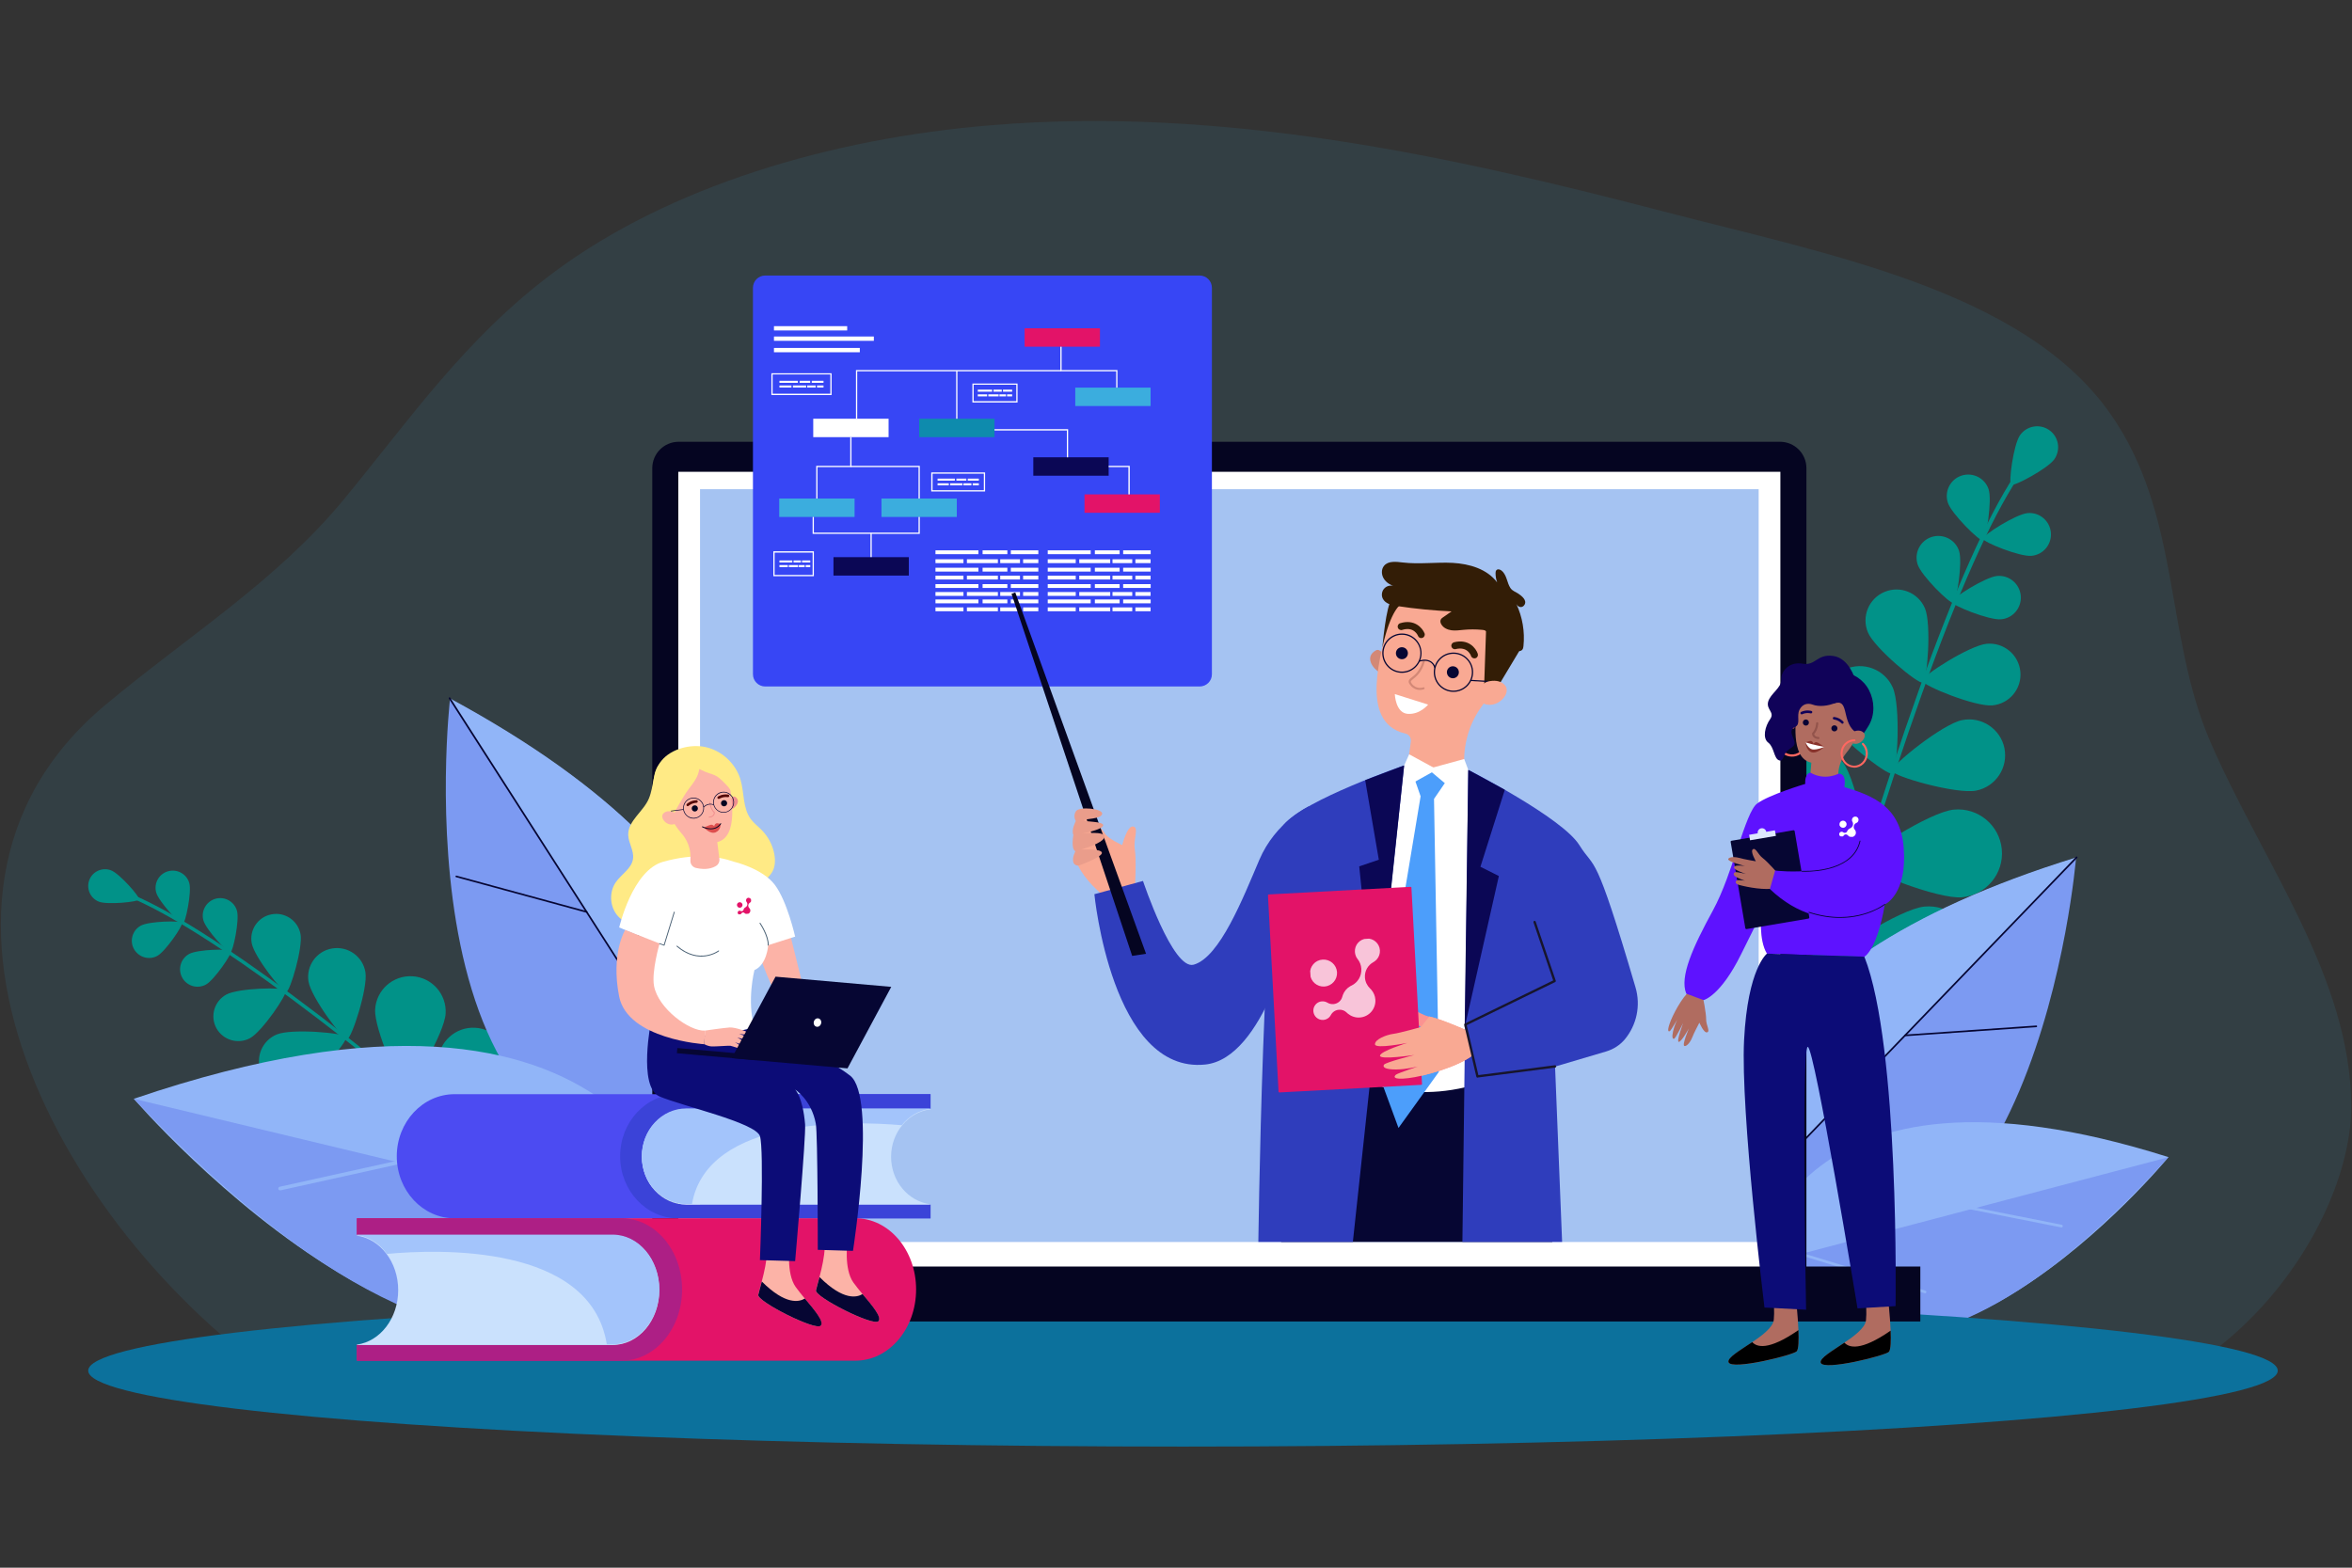 <?xml version="1.0" encoding="utf-8"?>
<!-- Generator: Adobe Illustrator 27.7.0, SVG Export Plug-In . SVG Version: 6.00 Build 0)  -->
<svg version="1.1" id="Ñëîé_1" xmlns="http://www.w3.org/2000/svg" xmlns:xlink="http://www.w3.org/1999/xlink" x="0px" y="0px"
	 viewBox="0 0 3000 2000" style="enable-background:new 0 0 3000 2000;" xml:space="preserve">
<rect x="0" y="0" width="3000" height="2000" fill="#333333" stroke="none"/>
<style type="text/css">
	.st0{opacity:0.1;fill:#3BADDE;}
	.st1{fill:#019288;}
	.st2{fill:#7C9AF2;}
	.st3{fill:#91B5F8;}
	.st4{fill:#060633;}
	.st5{fill:#0C719C;}
	.st6{fill:#050521;}
	.st7{fill:#FFFFFF;}
	.st8{fill:#A5C3F2;}
	.st9{fill:#4C4BF2;}
	.st10{fill:#3B43D8;}
	.st11{fill:#CAE1FD;}
	.st12{fill:#A3C4FB;}
	.st13{fill:#E31368;}
	.st14{fill:#AD1F85;}
	.st15{fill:#FCB3A7;}
	.st16{fill:#FFEA85;}
	.st17{fill:#0C0C77;}
	.st18{fill:#485F73;}
	.st19{fill:#EF8F8F;}
	.st20{fill:#DD4E4E;}
	.st21{fill:#540808;}
	.st22{fill:#3746F5;}
	.st23{fill:#0E8BAD;}
	.st24{fill:#3BADDE;}
	.st25{fill:#0B0755;}
	.st26{clip-path:url(#SVGID_00000131354930943385657710000001997927740603708852_);}
	.st27{fill:#FB9391;}
	.st28{fill:#F9A993;}
	.st29{fill:#D38876;}
	.st30{fill:#331D06;}
	.st31{fill:#2F3DBC;}
	.st32{fill:#4C9EFB;}
	.st33{fill:#17152B;}
	.st34{fill:#EA9D8B;}
	.st35{display:none;}
	.st36{display:inline;fill:#1044C6;}
	.st37{display:inline;fill:#FB9391;}
	.st38{display:inline;fill:#060633;}
	.st39{display:inline;fill:#EA6868;}
	.st40{display:inline;fill:#FFFFFF;}
	.st41{fill:#FF6760;}
	.st42{fill:#B06C60;}
	.st43{fill:#100259;}
	.st44{fill:#080435;}
	.st45{fill:#88332C;}
	.st46{fill:#93544C;}
	.st47{fill:#5E12FF;}
	.st48{fill:#DDE7FE;}
	.st49{opacity:0.75;}
	.st50{clip-path:url(#SVGID_00000078723174018351965320000004765239642177547452_);}
	.st51{clip-path:url(#SVGID_00000068637378923643737760000007978813609211684495_);fill:#FFFFFF;}
	.st52{clip-path:url(#SVGID_00000147912543302693589410000003698500020570251428_);}
	.st53{clip-path:url(#SVGID_00000083784267909441162370000001953739986975983002_);fill:#FFFFFF;}
	.st54{clip-path:url(#SVGID_00000145053849709537971190000007220960513419363973_);}
	.st55{clip-path:url(#SVGID_00000114757528383597534230000009160856531311177896_);fill:#E31368;}
</style>
<g>
	<path class="st0" d="M2570.9,1807.8c263.3,4.4,428.3-243.7,428.1-396.3c-0.3-164.8-113.2-311.5-179.7-465.2
		c-58.9-136.2-37.3-290.8-128.2-419.4c-110.5-156.3-359-202.3-570.3-257.4c-273.2-71.2-561.1-134-856-109.8
		c-207.7,17-411.6,79-556.9,186.6c-114.4,84.6-187,191.3-269.9,291.5c-85.8,103.7-196.8,172.4-303.8,261.7
		c-299.6,250.2-41.1,700.9,260.1,886.5C394.2,1786.1,2570,1807.7,2570.9,1807.8z"/>
	<g>
		<path class="st1" d="M2302.4,1364.9c-0.2,0-0.4,0-0.5-0.1c-1.5-0.4-2.3-1.9-1.9-3.3c103-378.9,198.7-647.1,269.6-755
			c1.6-2.4,2.7-4.1,3.1-5c0.7-1.4,2.3-1.9,3.6-1.2c1.4,0.7,1.9,2.3,1.2,3.6c-0.6,1.2-1.7,2.8-3.5,5.6
			c-70.6,107.5-166.1,375.1-268.9,753.5C2304.8,1364.2,2303.6,1365,2302.4,1364.9z"/>
		<path class="st1" d="M2620.4,585.8c-8.4,12.1-51.8,35.1-55.2,32.7c-3.5-2.4,2.9-51.1,11.3-63.2c8.4-12.1,25.1-15.1,37.2-6.7
			C2625.8,557,2628.8,573.6,2620.4,585.8z"/>
		<path class="st1" d="M2536.5,624.2c4.7,14.3-3.2,63.9-7.3,65.3c-4.1,1.3-39.9-33.8-44.7-48.2c-4.7-14.3,3.1-29.8,17.4-34.5
			C2516.3,602.1,2531.8,609.9,2536.5,624.2z"/>
		<path class="st1" d="M2591.2,709.1c-15,1.4-61.6-17.5-62-21.8c-0.4-4.3,41.9-31.3,57-32.7c15-1.4,28.3,9.7,29.7,24.7
			C2617.3,694.4,2606.3,707.7,2591.2,709.1z"/>
		<path class="st1" d="M2414.1,876.8c10.5,23.1,6.3,107.3-0.3,110.2c-6.6,3-72.8-49.2-83.2-72.3c-10.5-23.1-0.3-50.3,22.8-60.8
			C2376.4,843.5,2403.6,853.7,2414.1,876.8z"/>
		<path class="st1" d="M2520.7,1008.6c-24.8,5-105.9-18-107.3-25.1c-1.4-7.1,64.3-59.8,89.2-64.8c24.8-5,49.1,11.1,54.1,35.9
			C2561.6,979.4,2545.6,1003.6,2520.7,1008.6z"/>
		<path class="st1" d="M2350.7,972.6c18.7,24.7,36.4,126.3,29.3,131.7c-7.1,5.3-100.1-39.1-118.8-63.9
			c-18.7-24.7-13.9-59.9,10.8-78.7C2296.8,943,2332,947.8,2350.7,972.6z"/>
		<path class="st1" d="M2502.8,1144.7c-30.9,3-126.6-35.3-127.5-44.1c-0.9-8.8,85.8-64.7,116.7-67.7c30.9-3,58.3,19.6,61.3,50.5
			C2556.3,1114.3,2533.6,1141.7,2502.8,1144.7z"/>
		<path class="st1" d="M2313.2,1096.2c18.7,24.7,36.4,126.3,29.3,131.7c-7.1,5.3-100.1-39.1-118.8-63.9
			c-18.7-24.7-13.9-59.9,10.8-78.7C2259.3,1066.7,2294.5,1071.5,2313.2,1096.2z"/>
		<path class="st1" d="M2465.3,1268.4c-30.9,3-126.6-35.3-127.5-44.1c-0.9-8.8,85.8-64.7,116.7-67.7c30.9-3,58.3,19.6,61.3,50.5
			C2518.8,1237.9,2496.2,1265.4,2465.3,1268.4z"/>
		<path class="st1" d="M2228,1252.7c26.7,15.7,81.8,103,77.3,110.6c-4.5,7.6-107.5,1.9-134.2-13.8c-26.7-15.7-35.7-50.1-19.9-76.9
			C2166.8,1245.9,2201.2,1236.9,2228,1252.7z"/>
		<path class="st1" d="M2432.5,1390.6c-30.3,6.8-130.1-19.2-132-27.8c-1.9-8.6,77.1-74.9,107.3-81.7c30.3-6.8,60.3,12.2,67.1,42.4
			C2481.7,1353.7,2462.7,1383.8,2432.5,1390.6z"/>
		<path class="st1" d="M2498.8,702.8c4.8,14.6-3.2,65-7.4,66.3c-4.2,1.4-40.6-34.4-45.4-48.9c-4.8-14.6,3.1-30.3,17.7-35.1
			C2478.3,680.4,2494,688.3,2498.8,702.8z"/>
		<path class="st1" d="M2552.4,790.1c-15.3,1.4-62.6-17.8-63-22.1c-0.4-4.4,42.6-31.8,57.9-33.2c15.3-1.4,28.8,9.9,30.2,25.1
			C2578.9,775.2,2567.7,788.7,2552.4,790.1z"/>
		<path class="st1" d="M2455.3,776.1c8.5,20.1,3,92.3-2.7,94.8c-5.7,2.4-61.5-43.9-70-64c-8.5-20.1,0.9-43.2,21-51.7
			C2423.6,746.7,2446.8,756,2455.3,776.1z"/>
		<path class="st1" d="M2541.3,899.9c-21.7,2-88.9-25.2-89.4-31.4c-0.6-6.2,60.5-45.2,82.2-47.2c21.7-2,40.9,14,42.9,35.7
			C2579,878.7,2563,897.9,2541.3,899.9z"/>
	</g>
	<g>
		<path class="st1" d="M685.7,1527.8c0.1-0.1,0.2-0.2,0.3-0.3c0.8-0.9,0.7-2.3-0.2-3.1c-237.7-206.7-421.2-342.7-516.6-383
			c-2.1-0.9-3.6-1.5-4.3-1.9c-1-0.6-2.4-0.2-3,0.8c-0.6,1-0.2,2.4,0.8,3c0.9,0.5,2.4,1.1,4.8,2.2c95,40.2,278,175.9,515.4,382.3
			C683.8,1528.4,684.9,1528.4,685.7,1527.8z"/>
		<path class="st1" d="M126.1,1150.3c11,4.3,50.2,0.3,51.4-2.8c1.2-3.1-24.7-32.8-35.7-37.1c-11-4.3-23.5,1.1-27.8,12.1
			C109.7,1133.5,115.1,1146,126.1,1150.3z"/>
		<path class="st1" d="M199.2,1138.5c3.2,11.7,30.6,41.2,34,40.3c3.3-0.9,11.5-40.4,8.3-52c-3.2-11.7-15.3-18.5-27-15.3
			S196,1126.8,199.2,1138.5z"/>
		<path class="st1" d="M200.6,1219.5c10.6-5.8,33.2-39.1,31.6-42.2c-1.7-3-41.9-2.2-52.6,3.6c-10.6,5.8-14.6,19.1-8.8,29.7
			C176.7,1221.3,190,1225.3,200.6,1219.5z"/>
		<path class="st1" d="M393.5,1252.2c3.3,20.1,43.7,74.3,49.4,73.4c5.7-0.9,26.6-65.3,23.2-85.3c-3.3-20.1-22.2-33.6-42.3-30.3
			C403.8,1213.2,390.2,1232.2,393.5,1252.2z"/>
		<path class="st1" d="M381.2,1387.7c18.8-7.7,62.6-59.3,60.3-64.6c-2.2-5.4-69.6-11.2-88.4-3.4c-18.8,7.7-27.8,29.3-20,48.1
			C340.9,1386.4,362.4,1395.4,381.2,1387.7z"/>
		<path class="st1" d="M478.5,1287.8c-1.5,24.8,32.1,100.4,39.2,100.9c7.1,0.4,49.3-70.8,50.7-95.6c1.5-24.8-17.5-46.2-42.3-47.6
			C501.2,1244,479.9,1263,478.5,1287.8z"/>
		<path class="st1" d="M453.9,1470.4c21.9-11.8,68.7-80,65.3-86.3c-3.4-6.3-86.1-4.8-108,6.9c-21.9,11.8-30.1,39.1-18.3,61
			C404.7,1474,432,1482.2,453.9,1470.4z"/>
		<path class="st1" d="M558.6,1353.5c-1.5,24.8,32.1,100.4,39.2,100.9c7.1,0.4,49.3-70.8,50.7-95.6c1.5-24.8-17.5-46.2-42.3-47.6
			C581.4,1309.7,560.1,1328.7,558.6,1353.5z"/>
		<path class="st1" d="M534.1,1536.1c21.9-11.8,68.7-80,65.3-86.3c-3.4-6.3-86.1-4.8-108,6.9c-21.9,11.8-30.1,39.1-18.3,61
			C484.8,1539.7,512.2,1547.9,534.1,1536.1z"/>
		<path class="st1" d="M685.2,1419.8c-10.8,22.4-8.6,105.1-2.2,108.2c6.4,3.1,72.5-46.6,83.3-69.1c10.8-22.4,1.4-49.3-21-60.1
			C723,1388,696.1,1397.4,685.2,1419.8z"/>
		<path class="st1" d="M610.5,1602.9c23.2-9,78.1-70.8,75.6-77.4c-2.6-6.6-84.8-15.6-108-6.6c-23.2,9-34.8,35-25.8,58.2
			C561.2,1600.3,587.3,1611.9,610.5,1602.9z"/>
		<path class="st1" d="M259.4,1174.1c3.3,11.9,31.1,41.9,34.5,40.9c3.4-0.9,11.7-41,8.4-52.9c-3.3-11.9-15.6-18.8-27.4-15.5
			C263.1,1149.9,256.1,1162.2,259.4,1174.1z"/>
		<path class="st1" d="M262.6,1256.1c10.8-5.9,33.8-39.8,32.1-42.8c-1.7-3.1-42.6-2.2-53.4,3.7c-10.8,5.9-14.8,19.4-8.9,30.2
			C238.3,1258,251.8,1262,262.6,1256.1z"/>
		<path class="st1" d="M321.1,1203.5c3.3,17.2,39.2,62.9,44.1,62c4.9-0.9,21.4-56.7,18.1-73.9c-3.3-17.2-19.9-28.4-37-25.1
			C329.1,1169.7,317.8,1186.3,321.1,1203.5z"/>
		<path class="st1" d="M319,1324.4c15.4-8.4,48-56.5,45.6-60.9c-2.4-4.4-60.5-3.1-75.9,5.3c-15.4,8.4-21,27.6-12.7,42.9
			C284.4,1327,303.7,1332.7,319,1324.4z"/>
	</g>
	<g>
		<path class="st2" d="M901.6,1476.6c0,0,223.5-286.6-327.6-584.8C574,891.8,500,1533,901.6,1476.6z"/>
		<path class="st3" d="M573.4,890.7l349.7,545.5C962,1347.7,1002.2,1122.7,573.4,890.7z"/>
		<path class="st4" d="M908.2,1414.2c0.2,0,0.5,0,0.7-0.2c0.5-0.3,0.6-1,0.3-1.5L574.3,890.1c-0.3-0.5-1-0.6-1.5-0.3
			c-0.5,0.3-0.6,1-0.3,1.5l335,522.4C907.6,1414,907.9,1414.1,908.2,1414.2z"/>
		<path class="st4" d="M748.1,1164.5c0.5,0.1,1-0.3,1.2-0.8c0.2-0.6-0.2-1.1-0.7-1.3l-166.3-45.3c-0.5-0.2-1.1,0.2-1.3,0.7
			c-0.2,0.6,0.2,1.1,0.7,1.3l166.3,45.3C748,1164.5,748,1164.5,748.1,1164.5z"/>
		<path class="st4" d="M819.8,1276.4c0.1,0,0.1,0,0.2,0c0.6,0,1-0.5,1-1.1l-11.6-168.8c0-0.6-0.6-1-1.1-1c-0.6,0-1,0.5-1,1.1
			l11.6,168.8C819,1275.9,819.3,1276.3,819.8,1276.4z"/>
	</g>
	<g>
		<path class="st3" d="M882.6,1572.8c0,0-64-391.7-711.9-171C170.7,1401.8,630,1936.6,882.6,1572.8z"/>
		<path class="st2" d="M170.7,1401.8l711.9,171C882.6,1572.8,695.3,1956.3,170.7,1401.8z"/>
		<path class="st3" d="M357.5,1518.6c0.1,0,0.2,0,0.3,0l164.9-36.5c1.3-0.3,2-1.5,1.8-2.8c-0.3-1.3-1.5-2-2.8-1.8l-164.9,36.5
			c-1.3,0.3-2,1.5-1.8,2.8C355.3,1518,356.4,1518.7,357.5,1518.6z"/>
		<path class="st3" d="M594.3,1626.7c0.2,0,0.3-0.1,0.5-0.1l212.3-69.9c1.2-0.4,1.9-1.7,1.5-2.9c-0.4-1.2-1.7-1.9-2.9-1.5
			l-212.3,69.9c-1.2,0.4-1.9,1.7-1.5,2.9C592.2,1626.2,593.3,1626.8,594.3,1626.7z"/>
	</g>
	<g>
		<path class="st2" d="M2223.8,1590.9c0,0-159-316.3,424.2-496.3C2648,1094.6,2596.7,1721.1,2223.8,1590.9z"/>
		<path class="st3" d="M2648.8,1093.7l-437.8,454.5C2190.6,1456.3,2195,1233.7,2648.8,1093.7z"/>
		<path class="st4" d="M2229.4,1530c-0.2,0-0.5-0.1-0.6-0.3c-0.4-0.4-0.4-1,0-1.5L2648,1093c0.4-0.4,1-0.4,1.5,0
			c0.4,0.4,0.4,1,0,1.5l-419.3,435.3C2230,1529.9,2229.7,1530,2229.4,1530z"/>
		<path class="st4" d="M2429.8,1322c-0.5,0-0.9-0.4-1-1c0-0.6,0.4-1.1,1-1.1l167.5-11.6c0.6-0.1,1.1,0.4,1.1,1c0,0.6-0.4,1.1-1,1.1
			l-167.5,11.6C2429.9,1322,2429.8,1322,2429.8,1322z"/>
		<path class="st4" d="M2340,1415.2c-0.1,0-0.1,0-0.2,0c-0.5-0.2-0.9-0.7-0.7-1.3l43.2-159.1c0.1-0.6,0.7-0.9,1.3-0.7
			c0.5,0.1,0.9,0.7,0.7,1.3l-43.2,159.1C2340.9,1414.9,2340.5,1415.2,2340,1415.2z"/>
	</g>
	<g>
		<path class="st3" d="M2240.6,1614.5c0,0,41.2-291.6,525.3-138.3C2765.9,1476.3,2433.9,1880.4,2240.6,1614.5z"/>
		<path class="st2" d="M2765.9,1476.3l-525.3,138.3C2240.6,1614.5,2385.7,1896,2765.9,1476.3z"/>
		<path class="st3" d="M2629.3,1565.9c-0.1,0-0.1,0-0.2,0l-122.9-24.4c-0.9-0.2-1.5-1.1-1.4-2c0.2-0.9,1.1-1.5,2-1.4l122.9,24.4
			c0.9,0.2,1.5,1.1,1.4,2C2630.9,1565.4,2630.1,1566,2629.3,1565.9z"/>
		<path class="st3" d="M2455.3,1649.9c-0.1,0-0.3,0-0.4-0.1l-158.6-48.5c-0.9-0.3-1.4-1.2-1.1-2.1c0.3-0.9,1.2-1.4,2.1-1.1
			l158.6,48.5c0.9,0.3,1.4,1.2,1.1,2.1C2456.9,1649.5,2456.1,1650,2455.3,1649.9z"/>
	</g>
	<ellipse class="st5" cx="1508.9" cy="1748.6" rx="1396.4" ry="96.9"/>
	<g>
		<path class="st6" d="M2270.5,1658.3H865.6c-18.5,0-33.6-15.1-33.6-33.6V597.2c0-18.5,15.1-33.6,33.6-33.6h1404.9
			c18.5,0,33.6,15.1,33.6,33.6v1027.5C2304.1,1643.2,2288.9,1658.3,2270.5,1658.3z"/>
		<rect x="865.2" y="601.9" class="st7" width="1405.7" height="1045.3"/>
		<rect x="686.6" y="1615.8" class="st6" width="1762.8" height="70.1"/>
		<rect x="892.9" y="624.1" class="st8" width="1350.3" height="960.4"/>
	</g>
	<g>
		<path class="st9" d="M579.9,1395.9h607v18.8H875.5c-31.4,0-56.8,27.3-56.8,61l0,0c0,33.7,25.4,61,56.8,61h311.4v17.6h-607
			c-40.7,0-73.8-35.4-73.8-79.2l0,0C506.1,1431.4,539.2,1395.9,579.9,1395.9z"/>
		<path class="st10" d="M791,1475.1L791,1475.1c0-43.7,33-79.2,73.8-79.2h322.1v18.8H875.5c-31.4,0-56.8,27.3-56.8,61l0,0
			c0,33.7,25.4,61,56.8,61h311.4v17.6H864.7C824,1554.2,791,1518.8,791,1475.1z"/>
		<path class="st11" d="M875.5,1414.8h311.4v0.4c-28.3,3.5-50.3,29.3-50.3,60.6l0,0c0,31.3,22,57.1,50.3,60.6v0.4H875.5
			c-31.4,0-56.8-27.3-56.8-61l0,0C818.6,1442.1,844.1,1414.8,875.5,1414.8z"/>
		<path class="st12" d="M818.6,1475.1c0-33.7,25.4-61,56.8-61h311.4v0.4c-14.6,1.8-27.6,9.6-36.6,21c-62.3-5.3-248-11.5-267.6,100.6
			h-7.1C844.1,1536.1,818.6,1508.8,818.6,1475.1z"/>
	</g>
	<g>
		<path class="st13" d="M1091.2,1554.2h-636v21.5h326.3c32.9,0,59.5,31.3,59.5,70l0,0c0,38.7-26.7,70-59.5,70H455.2v20.2h636
			c42.7,0,77.3-40.7,77.3-90.9l0,0C1168.5,1594.9,1133.9,1554.2,1091.2,1554.2z"/>
		<path class="st14" d="M870,1645.1L870,1645.1c0-50.2-34.6-90.9-77.3-90.9H455.2v21.5h326.3c32.9,0,59.5,31.3,59.5,70l0,0
			c0,38.7-26.7,70-59.5,70H455.2v20.2h337.6C835.4,1736,870,1695.3,870,1645.1z"/>
		<path class="st11" d="M781.5,1575.9H455.2v0.5c29.6,4,52.7,33.6,52.7,69.5l0,0c0,35.9-23,65.5-52.7,69.5v0.5h326.3
			c32.9,0,59.5-31.3,59.5-70l0,0C841,1607.2,814.4,1575.9,781.5,1575.9z"/>
		<path class="st12" d="M841,1645.1c0-38.7-26.7-70-59.5-70H455.2v0.5c15.3,2.1,28.9,11,38.4,24.1c65.3-6.1,259.9-13.2,280.4,115.4
			h7.5C814.4,1715.1,841,1683.8,841,1645.1z"/>
	</g>
	<g>
		<path class="st15" d="M1081,1583.4c0,0-5,35.2,7.5,52.8c12.6,17.6,38.5,42.7,31.8,49.4c-6.7,6.7-81.2-31-79.6-39.4
			c1.7-8.4,13.4-42.7,10.9-62.8H1081z"/>
		<path class="st4" d="M1045.3,1629.2c-2,7.8-3.9,14-4.5,17c-1.7,8.4,72.9,46.1,79.6,39.4c5-5-8-20.1-20.2-34.7
			C1093.3,1655.2,1075.9,1659.8,1045.3,1629.2z"/>
		<path class="st15" d="M1007.4,1589.1c0,0-5,35.2,7.5,52.8c12.6,17.6,38.5,42.7,31.8,49.4c-6.7,6.7-81.2-31-79.6-39.4
			c1.7-8.4,13.4-42.7,10.9-62.8H1007.4z"/>
		<path class="st16" d="M899,952.9c21.2,4.3,39.4,20.9,45.5,41.7c5,16.9,2.7,36.5,13.3,50.6c4,5.3,9.4,9.2,14,14
			c7.9,8.1,13.5,18.5,15.7,29.7c1.5,7.7,1.5,16-2.2,22.9c-2.5,4.7-6.5,8.4-10.6,11.9c-8.7,7.6-18.1,14.8-28.8,19
			c-10.7,4.3-23.2,5.4-33.8,0.9c-7.2-3-14-8.6-21.7-7.6c-2.6,0.3-5.1,1.4-7.6,2.5c-9.4,4.2-19,8.5-26.9,15.1
			c-8.4,7.1-14.8,16.7-24.4,22.1c-13.7,7.8-32.6,4.9-43.2-6.8c-10.6-11.6-11.8-30.7-2.7-43.6c7.2-10.2,20.1-17.3,21.8-29.6
			c1.5-10.3-5.8-20.1-6.1-30.5c-0.4-18.2,19.5-29.8,26.4-46.6c6.7-16.3,4.3-34,16.2-48.4C856.5,955.1,880.5,949.2,899,952.9z"/>
		<path class="st17" d="M830.8,1301c0,0-17.6,85.7,10.4,97.8c28.1,12.1,122.5,33.3,128.1,50.6c5.6,17.3,0,158.2,0,158.2l44.9,1.3
			c0,0,14-159.2,12.7-174.6c-3-35.5-12.8-44.4-12.8-44.4s20.9,13.1,26.5,43.8c2.5,13.6,2.5,160.8,2.5,160.8l44.9,1.3
			c0,0,30.8-196.5-3.6-223.5c-34.3-27-128.4-66.2-128.4-66.2L830.8,1301z"/>
		<path class="st15" d="M1006.4,1186.4l20.7,83.3l-32.4,7.8c0,0-21.2-36.6-28.5-70.5C958.9,1173.1,1006.4,1186.4,1006.4,1186.4z"/>
		<path class="st7" d="M936.3,1099.4c0,0,36,8.4,51.9,29.3c15.9,20.9,26,66.2,26,66.2l-34.3,10.9c0,0-1.7,25.1-17.6,31.8
			c0,0-10.1,39.4,0,72.9c0,0-84.6,25.1-136.5,0l-4.2-113.9l-31.8-13.4c0,0,16.7-72.9,56.1-83.8
			C885.2,1088.5,914.7,1091.9,936.3,1099.4z"/>
		<path class="st15" d="M797.4,1186.4l43.9,17.3c0,0-10.4,35.8-7.1,54c5.3,29,45.4,58.3,65.1,57.1l-0.9,17.4c0,0-97.8-6.2-108.7-61
			C778.9,1216.2,797.4,1186.4,797.4,1186.4z"/>
		<path class="st18" d="M979.9,1206.4C979.9,1206.4,979.9,1206.4,979.9,1206.4c-0.3,0-0.6-0.3-0.6-0.6c0.3-12-10.3-27.6-10.4-27.7
			c-0.2-0.3-0.1-0.6,0.2-0.8c0.3-0.2,0.6-0.1,0.8,0.2c0.4,0.6,10.9,16.1,10.6,28.4C980.5,1206.1,980.2,1206.4,979.9,1206.4z"/>
		<path class="st18" d="M894.6,1220.4c-8.9,0-19.9-3-31.5-12.9c-0.2-0.2-0.3-0.6-0.1-0.8c0.2-0.2,0.6-0.3,0.8-0.1
			c28.2,24.1,52.2,6.3,52.5,6.1c0.3-0.2,0.6-0.1,0.8,0.1c0.2,0.3,0.1,0.6-0.1,0.8C916.9,1213.7,907.9,1220.4,894.6,1220.4z"/>
		<path class="st18" d="M847.1,1206.4c-0.1,0-0.1,0-0.2,0l-5.8-2.1c-0.3-0.1-0.5-0.4-0.4-0.7c0.1-0.3,0.4-0.5,0.7-0.3l5.3,1.9
			l12.8-41.7c0.1-0.3,0.4-0.5,0.7-0.4c0.3,0.1,0.5,0.4,0.4,0.7l-13,42.3c0,0.2-0.2,0.3-0.3,0.3
			C847.3,1206.3,847.2,1206.4,847.1,1206.4z"/>
		<path class="st19" d="M931.4,1020.6c0,0,3-6,6.1-4.1c8.1,4.8,1.1,13.4-3.6,15.7L931.4,1020.6z"/>
		<path class="st15" d="M876.7,959.4c-22.4,4.3-38.2,25-36.6,47.7c0.5,7.5,2.8,14.3,6.4,20.3c8.2,14.9,14.9,26.9,22.4,35.3
			c7.6,8.5,12,19.4,11.8,30.9l-0.1,4.6c-0.1,4.3,2.9,8.1,7.1,9.1c13,3,21.2,0.2,25.8-2.7c2.9-1.8,4.5-5.2,4.1-8.6l-2.7-21.7l0,0
			c27.9-6.9,17.6-58.7,15.7-74.1l0,0c-0.1-0.6-0.1-1.2-0.2-1.7C927.1,972.4,902.7,954.4,876.7,959.4z"/>
		<path class="st16" d="M879.2,1005.6c-4.8,6.3-8.8,13.2-12.8,20c-4.2,7.2-8.6,14.9-8.7,23.3c-8-4.6-13.7-12.3-18.7-20.1
			c-2.3-3.6-4.5-7.4-5.7-11.5c-1.6-5.9-0.9-12.1-0.2-18.1c0.9-7.8,2-15.9,6.4-22.4c2.9-4.3,7.1-7.5,11.5-10.3
			c10.3-6.4,22.2-10.4,34.3-10.3c12.1,0.2,24.3,4.8,32.6,13.6c10.7,11.3,13.8,27.7,16.4,43c-2.4-6.2-7.3-11.1-12-15.7
			c-3.1-3-6.3-6.1-10.2-7.9c-6.7-3.1-8.3-2.1-20.1-8.1C890.4,991.1,885.2,997.7,879.2,1005.6z"/>
		<path class="st15" d="M861.8,1038.3c-0.9-1.4-2.3-2.3-3.9-2.7c-3.3-0.9-8.9-1.5-12.2,2.7c-4.8,6.2,8.1,19.5,18.2,10.8
			C863.9,1049,866.6,1045.5,861.8,1038.3z"/>
		<path class="st6" d="M927.5,1024.6c-0.1-2.2-1.9-3.9-4.1-3.8c-2.2,0.1-3.9,1.9-3.8,4.1c0.1,2.2,1.9,3.9,4.1,3.8
			C925.9,1028.6,927.6,1026.7,927.5,1024.6z"/>
		<path class="st6" d="M890.2,1031.2c-0.1-2.2-1.9-3.9-4.1-3.8c-2.2,0.1-3.9,1.9-3.8,4.1c0.1,2.2,1.9,3.9,4.1,3.8
			C888.5,1035.2,890.3,1033.4,890.2,1031.2z"/>
		<path class="st20" d="M919,1051.4c0,0-3.7-1.8-5.6-0.9c-1.9,0.9-2.5,3.5-2.5,3.5s-1.6-2.2-4.1-1.8c-2.4,0.4-8.9,3.5-8.9,3.5
			s8.1,9.2,15,6.1c6.9-3.1,6-10,6-10L919,1051.4z"/>
		<path class="st6" d="M913,1056.8c-8,3.3-17.2-1.4-17.3-1.5c-0.3-0.1-0.4-0.5-0.2-0.8c0.1-0.3,0.5-0.4,0.7-0.2
			c0.6,0.3,14.9,7.6,22.6-3.8c0.2-0.3,0.5-0.3,0.8-0.2c0.3,0.2,0.3,0.5,0.2,0.8C917.8,1054.1,915.4,1055.8,913,1056.8z"/>
		<path class="st21" d="M877.3,1028.5c-0.5,0-1-0.1-1.3-0.5c-0.6-0.7-0.6-1.7,0-2.3c0.2-0.2,4.9-4.6,12.3-4.8c0.9,0,1.7,0.7,1.7,1.6
			c0,0.9-0.8,1.7-1.6,1.7c-6.1,0.2-10.1,3.9-10.1,3.9C878,1028.3,877.7,1028.5,877.3,1028.5z"/>
		<path class="st21" d="M916.5,1019.2c-0.5-0.1-0.9-0.3-1.2-0.7c-0.5-0.8-0.3-1.8,0.5-2.3c0.2-0.1,5.6-3.7,13-2.5
			c0.9,0.1,1.5,1,1.4,1.9c-0.1,0.9-1,1.5-1.9,1.4c-6.1-0.9-10.6,2-10.6,2C917.2,1019.2,916.8,1019.2,916.5,1019.2z"/>
		<path class="st19" d="M908.4,1042.1c-1,0.5-2.2,0.9-3.9,1c-0.3,0-0.6-0.2-0.6-0.5c0-0.3,0.2-0.6,0.5-0.6c5.6-0.4,6.1-4.2,6.2-5.1
			c-5.2-5.1-5.7-12.9-5.7-13.3c0-0.3,0.2-0.6,0.5-0.6c0.3,0,0.6,0.2,0.6,0.5c0,0.1,0.5,7.9,5.6,12.7c0.1,0.1,0.2,0.2,0.2,0.4
			C911.8,1036.6,911.9,1040.2,908.4,1042.1z"/>
		<path class="st15" d="M898.4,1332.1c0,0,4.2,2.7,9.6,2.9c5.4,0.2,21.2-1.2,23.8-0.8c2.6,0.4,15.3,5.3,17.8,4.7
			c2.5-0.6-12.2-9.4-12.2-9.4s13.6,5.8,15.3,3.7c1.7-2.1-12.3-9.6-12.3-9.6s13.8,4.2,14.7,1.9c0.9-2.3-12.4-6.5-12.4-6.5
			s12.6,1.9,13.3,0c0.7-1.9-17.5-8.6-25.2-8.2c-7.7,0.5-31.6,4-31.6,4L898.4,1332.1z"/>
		<path class="st4" d="M971.7,1634.9c-2,7.8-3.9,14-4.5,17c-1.7,8.4,72.9,46.1,79.6,39.4c5-5-8-20.1-20.2-34.7
			C1019.7,1660.9,1002.3,1665.5,971.7,1634.9z"/>
		<g>
			<polygon class="st4" points="1136.8,1259 989.2,1246 933.3,1350 1081,1363 			"/>
			
				<rect x="863.6" y="1341.6" transform="matrix(0.996 8.779310e-02 -8.779310e-02 0.996 121.598 -74.979)" class="st4" width="99.2" height="6.6"/>
		</g>
		<g>
			<path class="st4" d="M884.9,1044.3c-2.5,0.1-5-0.6-7.2-2c-3-1.9-5.2-4.8-6-8.2c-1.7-7.1,2.7-14.4,9.8-16.1
				c7.1-1.7,14.4,2.7,16.1,9.8l0,0c0.8,3.5,0.3,7-1.6,10.1c-1.9,3-4.8,5.2-8.2,6C886.8,1044.2,885.9,1044.3,884.9,1044.3z
				 M884.4,1018.5c-0.9,0-1.8,0.1-2.7,0.3c-6.7,1.6-10.8,8.4-9.2,15.1c0.8,3.2,2.8,6,5.6,7.7c2.9,1.7,6.2,2.3,9.5,1.5
				c3.3-0.8,6-2.8,7.7-5.6c1.7-2.9,2.3-6.2,1.5-9.5l0,0C895.4,1022.3,890.1,1018.4,884.4,1018.5z"/>
			<path class="st4" d="M923.2,1036.8c-2.5,0.1-5-0.6-7.2-2c-3-1.9-5.2-4.8-6-8.2c-1.7-7.1,2.7-14.4,9.8-16.1
				c3.5-0.8,7-0.3,10.1,1.6c3,1.9,5.2,4.8,6,8.2l0,0c0.8,3.5,0.3,7-1.6,10.1c-1.9,3-4.8,5.2-8.2,6
				C925.1,1036.7,924.1,1036.8,923.2,1036.8z M922.7,1011c-0.9,0-1.8,0.1-2.7,0.4c-6.7,1.6-10.8,8.4-9.2,15.1
				c1.6,6.7,8.4,10.8,15.1,9.2c3.2-0.8,6-2.8,7.7-5.6c1.7-2.9,2.3-6.2,1.5-9.5l0,0c-0.8-3.2-2.8-6-5.6-7.7
				C927.4,1011.5,925.1,1010.9,922.7,1011z"/>
			<polygon class="st4" points="855.8,1035.1 855.7,1034.3 871.7,1032.3 871.8,1033.1 			"/>
			<path class="st4" d="M897.8,1029.9l-0.6-0.6c6.8-6.4,13.4-2.8,13.4-2.8l-0.4,0.7C910,1027.1,904.2,1024,897.8,1029.9z"/>
		</g>
		<path class="st7" d="M1038.1,1303.3c0.8-2.9,3.4-4.7,6-4c2.6,0.7,4,3.6,3.2,6.5c-0.8,2.9-3.4,4.7-6,4
			C1038.7,1309.1,1037.3,1306.2,1038.1,1303.3z"/>
	</g>
	<g>
		<path class="st22" d="M1530.1,875.8h-554c-8.7,0-15.7-7-15.7-15.7V367.2c0-8.7,7-15.7,15.7-15.7h554c8.7,0,15.7,7,15.7,15.7v492.9
			C1545.9,868.8,1538.8,875.8,1530.1,875.8z"/>
		<g>
			<rect x="987.2" y="416.1" class="st7" width="93.4" height="5.5"/>
			<g>
				<rect x="987.2" y="429.3" class="st7" width="127.4" height="5.5"/>
				<rect x="987.2" y="443.9" class="st7" width="109.5" height="5.5"/>
			</g>
		</g>
		<rect x="1306.9" y="418.8" class="st13" width="96.1" height="23.5"/>
		<rect x="1037.3" y="534.2" class="st7" width="96.1" height="23.5"/>
		<rect x="1172.4" y="534.2" class="st23" width="96.1" height="23.5"/>
		<rect x="1371.5" y="494.5" class="st24" width="96.1" height="23.5"/>
		<rect x="993.9" y="636" class="st24" width="96.1" height="23.5"/>
		<rect x="1124.3" y="636" class="st24" width="96.1" height="23.5"/>
		<rect x="1318" y="583.4" class="st25" width="96.1" height="23.5"/>
		<rect x="1383.3" y="630.7" class="st13" width="96.1" height="23.5"/>
		<rect x="1063.1" y="710.8" class="st25" width="96.1" height="23.5"/>
		<g>
			<polygon class="st7" points="1425.3,494.5 1423.7,494.5 1423.7,473.7 1352.5,473.7 1352.5,442.4 1354.1,442.4 1354.1,472.1 
				1425.3,472.1 			"/>
		</g>
		<g>
			<polygon class="st7" points="1093.4,534.2 1091.8,534.2 1091.8,472.1 1353.3,472.1 1353.3,473.7 1093.4,473.7 			"/>
		</g>
		<g>
			<rect x="1219.6" y="472.9" class="st7" width="1.6" height="61.3"/>
		</g>
		<g>
			<polygon class="st7" points="1042.7,636 1041.1,636 1041.1,594.3 1084.5,594.3 1084.5,557.8 1086.1,557.8 1086.1,595.9 
				1042.7,595.9 			"/>
		</g>
		<g>
			<polygon class="st7" points="1173.2,636 1171.6,636 1171.6,595.9 1085.3,595.9 1085.3,594.3 1173.2,594.3 			"/>
		</g>
		<g>
			<polygon class="st7" points="1362.4,583.4 1360.8,583.4 1360.8,549.2 1268.5,549.2 1268.5,547.5 1362.4,547.5 			"/>
		</g>
		<g>
			<polygon class="st7" points="1441,630.7 1439.3,630.7 1439.3,595.9 1414.1,595.9 1414.1,594.3 1441,594.3 			"/>
		</g>
		<g>
			<polygon class="st7" points="1173.2,681.1 1036.5,681.1 1036.5,659.5 1038.1,659.5 1038.1,679.5 1171.6,679.5 1171.6,659.5 
				1173.2,659.5 			"/>
		</g>
		<g>
			<rect x="1110.3" y="680.3" class="st7" width="1.6" height="30.4"/>
		</g>
		<g>
			<g>
				<rect x="1193.2" y="713.5" class="st7" width="35.7" height="4.9"/>
				<rect x="1233.3" y="713.5" class="st7" width="39.5" height="4.9"/>
				<rect x="1275.8" y="713.5" class="st7" width="25.2" height="4.9"/>
				<rect x="1305" y="713.5" class="st7" width="19.4" height="4.9"/>
			</g>
			<g>
				<rect x="1193.2" y="734.4" class="st7" width="35.7" height="4.9"/>
				<rect x="1233.3" y="734.4" class="st7" width="39.5" height="4.9"/>
				<rect x="1275.8" y="734.4" class="st7" width="25.2" height="4.9"/>
				<rect x="1305" y="734.4" class="st7" width="19.4" height="4.9"/>
			</g>
			<g>
				<rect x="1193.2" y="702.1" class="st7" width="54.8" height="4.9"/>
				<rect x="1253.3" y="702.1" class="st7" width="31.6" height="4.9"/>
				<rect x="1289.3" y="702.1" class="st7" width="35.1" height="4.9"/>
			</g>
			<g>
				<rect x="1193.2" y="724.3" class="st7" width="54.8" height="4.9"/>
				<rect x="1253.3" y="724.3" class="st7" width="31.6" height="4.9"/>
				<rect x="1289.3" y="724.3" class="st7" width="35.1" height="4.9"/>
			</g>
			<g>
				<rect x="1193.2" y="755.3" class="st7" width="35.7" height="4.9"/>
				<rect x="1233.3" y="755.3" class="st7" width="39.5" height="4.9"/>
				<rect x="1275.8" y="755.3" class="st7" width="25.2" height="4.9"/>
				<rect x="1305" y="755.3" class="st7" width="19.4" height="4.9"/>
			</g>
			<g>
				<rect x="1193.2" y="745.2" class="st7" width="54.8" height="4.9"/>
				<rect x="1253.3" y="745.2" class="st7" width="31.6" height="4.9"/>
				<rect x="1289.3" y="745.2" class="st7" width="35.1" height="4.9"/>
			</g>
			<g>
				<rect x="1193.2" y="774.9" class="st7" width="35.7" height="4.9"/>
				<rect x="1233.3" y="774.9" class="st7" width="39.5" height="4.9"/>
				<rect x="1275.8" y="774.9" class="st7" width="25.2" height="4.9"/>
				<rect x="1305" y="774.9" class="st7" width="19.4" height="4.9"/>
			</g>
			<g>
				<rect x="1193.2" y="764.8" class="st7" width="54.8" height="4.9"/>
				<rect x="1253.3" y="764.8" class="st7" width="31.6" height="4.9"/>
				<rect x="1289.3" y="764.8" class="st7" width="35.1" height="4.9"/>
			</g>
		</g>
		<g>
			<g>
				<rect x="1336.4" y="713.5" class="st7" width="35.7" height="4.9"/>
				<rect x="1376.6" y="713.5" class="st7" width="39.5" height="4.9"/>
				<rect x="1419" y="713.5" class="st7" width="25.2" height="4.9"/>
				<rect x="1448.2" y="713.5" class="st7" width="19.4" height="4.9"/>
			</g>
			<g>
				<rect x="1336.4" y="734.4" class="st7" width="35.7" height="4.9"/>
				<rect x="1376.6" y="734.4" class="st7" width="39.5" height="4.9"/>
				<rect x="1419" y="734.4" class="st7" width="25.2" height="4.9"/>
				<rect x="1448.2" y="734.4" class="st7" width="19.4" height="4.9"/>
			</g>
			<g>
				<rect x="1336.4" y="702.1" class="st7" width="54.8" height="4.9"/>
				<rect x="1396.5" y="702.1" class="st7" width="31.6" height="4.9"/>
				<rect x="1432.6" y="702.1" class="st7" width="35.1" height="4.9"/>
			</g>
			<g>
				<rect x="1336.4" y="724.3" class="st7" width="54.8" height="4.9"/>
				<rect x="1396.5" y="724.3" class="st7" width="31.6" height="4.9"/>
				<rect x="1432.6" y="724.3" class="st7" width="35.1" height="4.9"/>
			</g>
			<g>
				<rect x="1336.4" y="755.3" class="st7" width="35.7" height="4.9"/>
				<rect x="1376.6" y="755.3" class="st7" width="39.5" height="4.9"/>
				<rect x="1419" y="755.3" class="st7" width="25.2" height="4.9"/>
				<rect x="1448.2" y="755.3" class="st7" width="19.4" height="4.9"/>
			</g>
			<g>
				<rect x="1336.4" y="745.2" class="st7" width="54.8" height="4.9"/>
				<rect x="1396.5" y="745.2" class="st7" width="31.6" height="4.9"/>
				<rect x="1432.6" y="745.2" class="st7" width="35.1" height="4.9"/>
			</g>
			<g>
				<rect x="1336.4" y="774.9" class="st7" width="35.7" height="4.9"/>
				<rect x="1376.6" y="774.9" class="st7" width="39.5" height="4.9"/>
				<rect x="1419" y="774.9" class="st7" width="25.2" height="4.9"/>
				<rect x="1448.2" y="774.9" class="st7" width="19.4" height="4.9"/>
			</g>
			<g>
				<rect x="1336.4" y="764.8" class="st7" width="54.8" height="4.9"/>
				<rect x="1396.5" y="764.8" class="st7" width="31.6" height="4.9"/>
				<rect x="1432.6" y="764.8" class="st7" width="35.1" height="4.9"/>
			</g>
		</g>
		<g>
			<path class="st7" d="M1060.7,504h-76.8v-27.8h76.8V504z M985.5,502.3h73.6v-24.6h-73.6V502.3z"/>
		</g>
		<g>
			<path class="st7" d="M1256.5,627h-68.7v-24.3h68.7V627z M1189.5,625.4h65.4v-21.1h-65.4V625.4z"/>
		</g>
		<g>
			<path class="st7" d="M1038.1,735.1h-51.7v-31.8h51.7V735.1z M988,733.5h48.5v-28.5H988V733.5z"/>
		</g>
		<g>
			<path class="st7" d="M1297.9,513.5h-57.6v-24.2h57.6V513.5z M1241.9,511.8h54.4v-21h-54.4V511.8z"/>
		</g>
		<g>
			<g>
				<rect x="994.2" y="491.8" class="st7" width="15.3" height="2.6"/>
				<rect x="1011.4" y="491.8" class="st7" width="16.9" height="2.6"/>
				<rect x="1029.6" y="491.8" class="st7" width="10.8" height="2.6"/>
				<rect x="1042.1" y="491.8" class="st7" width="8.3" height="2.6"/>
			</g>
			<g>
				<rect x="994.2" y="485.8" class="st7" width="23.5" height="2.6"/>
				<rect x="1019.9" y="485.8" class="st7" width="13.5" height="2.6"/>
				<rect x="1035.4" y="485.8" class="st7" width="15" height="2.6"/>
			</g>
		</g>
		<g>
			<g>
				<rect x="994.2" y="720.9" class="st7" width="10.7" height="2.6"/>
				<rect x="1006.2" y="720.9" class="st7" width="11.8" height="2.6"/>
				<rect x="1018.9" y="720.9" class="st7" width="7.5" height="2.6"/>
				<rect x="1027.7" y="720.9" class="st7" width="5.8" height="2.6"/>
			</g>
			<g>
				<rect x="994.2" y="715" class="st7" width="16.4" height="2.6"/>
				<rect x="1012.2" y="715" class="st7" width="9.4" height="2.6"/>
				<rect x="1023" y="715" class="st7" width="10.5" height="2.6"/>
			</g>
		</g>
		<g>
			<g>
				<rect x="1247.2" y="503.1" class="st7" width="11.9" height="2.6"/>
				<rect x="1260.6" y="503.1" class="st7" width="13.2" height="2.6"/>
				<rect x="1274.8" y="503.1" class="st7" width="8.4" height="2.6"/>
				<rect x="1284.5" y="503.1" class="st7" width="6.5" height="2.6"/>
			</g>
			<g>
				<rect x="1247.2" y="497.1" class="st7" width="18.3" height="2.6"/>
				<rect x="1267.2" y="497.1" class="st7" width="10.6" height="2.6"/>
				<rect x="1279.3" y="497.1" class="st7" width="11.7" height="2.6"/>
			</g>
		</g>
		<g>
			<g>
				<rect x="1195.9" y="616.6" class="st7" width="14.3" height="2.6"/>
				<rect x="1211.9" y="616.6" class="st7" width="15.8" height="2.6"/>
				<rect x="1228.9" y="616.6" class="st7" width="10.1" height="2.6"/>
				<rect x="1240.7" y="616.6" class="st7" width="7.8" height="2.6"/>
			</g>
			<g>
				<rect x="1195.9" y="610.6" class="st7" width="22" height="2.6"/>
				<rect x="1219.9" y="610.6" class="st7" width="12.7" height="2.6"/>
				<rect x="1234.4" y="610.6" class="st7" width="14.1" height="2.6"/>
			</g>
		</g>
	</g>
	<g>
		<defs>
			<rect id="SVGID_1_" x="1288.8" y="649.1" width="881.8" height="935.3"/>
		</defs>
		<clipPath id="SVGID_00000042726135647229421010000006566262734747756990_">
			<use xlink:href="#SVGID_1_"  style="overflow:visible;"/>
		</clipPath>
		<g style="clip-path:url(#SVGID_00000042726135647229421010000006566262734747756990_);">
			<path class="st27" d="M1666.4,2188.6c0,0,1.1,76.3,0.5,77.4c-0.6,1.1,5.6,10.6,5.6,10.6l24.1,4.3l22-10.1c0,0-1.9-70.9,0.4-82.1
				C1721.2,2177.6,1666.4,2188.6,1666.4,2188.6z"/>
			<path class="st4" d="M1718.5,2270.9c0,0-27.7,9.7-51.5-6.3c0,0-92.4,34.6-89.6,60.9c0,0-3.9,7.8,36.1,6.1
				c40-1.7,102.2-3.5,103.9-4.4C1719.2,2326.3,1727,2330.5,1718.5,2270.9z"/>
			<path class="st27" d="M1948.6,2188.6c0,0,1.1,76.3,0.5,77.4c-0.6,1.1,5.6,10.6,5.6,10.6l24.1,4.3l22-10.1c0,0-1.9-70.9,0.4-82.1
				C2003.4,2177.6,1948.6,2188.6,1948.6,2188.6z"/>
			<path class="st4" d="M2000.7,2270.9c0,0-27.7,9.7-51.5-6.3c0,0-92.4,34.6-89.6,60.9c0,0-3.9,7.8,36.1,6.1
				c40-1.7,102.2-3.5,103.9-4.4C2001.4,2326.3,2009.2,2330.5,2000.7,2270.9z"/>
			<polygon class="st4" points="1972.2,1373 2004.6,2258.3 1942.2,2256 1797.8,1662.8 1722.4,2264.5 1656.9,2258.3 1628.3,1412.3 
				1710.1,1380.6 			"/>
			<path class="st28" d="M1447.6,1133.3c0,0,2.1-36.4-0.1-49.7c-2.2-13.3,5.6-27.8-2.1-29.2c-7.7-1.4-14,23.7-14,23.7
				s-18.6-8.1-22.6-15.6c-4-7.6-27.2-25.3-33-22.9c-5.7,2.5,31,29.5,31,29.5s-21-27.6-26.8-26.5c-5.8,1.1,15.8,40.2,15.8,40.2
				s-10.1-27.3-13.9-28.3c-3.7-1-16,0.6-11.2,13.2c4.8,12.6,13,24.3,13,24.3s-5-1.8-7.9-3.5c-2.8-1.8-10.2-2.8-1.1,15.2
				c9.1,18,26,35.6,46.2,48.1L1447.6,1133.3z"/>
			<g>
				<path class="st29" d="M1765.9,837.5c0,0-5-11-10.9-7.8c-15,8.2-3.8,23.6,4.6,28L1765.9,837.5z"/>
				<path class="st28" d="M1768.8,800.3L1768.8,800.3c0.2-1,0.3-2.1,0.5-3.1c7.5-46.7,52.9-77.8,99.8-67.1c39,9,66.2,45.5,63.5,85.5
					c-1,14.8-5.8,28.3-13.3,39.7c-10.6,17.8-19.8,33-29,45.4c-15.2,20.5-23,45.5-22.8,71l0.2,20.1c-54.2,18.5-73-9.9-73-9.9l4.9-36
					c0.6-4.7-2.5-9.1-7.1-10.1c0,0-0.1,0-0.1,0C1731.2,921.7,1764.3,828.2,1768.8,800.3z"/>
				<path class="st4" d="M1845.6,856.4c0.7-4.2,4.6-7,8.8-6.3c4.2,0.7,7,4.6,6.3,8.8c-0.7,4.2-4.6,7-8.8,6.3
					C1847.8,864.5,1845,860.6,1845.6,856.4z"/>
				<path class="st4" d="M1780.6,832.1c0.7-4.2,4.6-7,8.8-6.3c4.2,0.7,7,4.6,6.3,8.8c-0.7,4.2-4.6,7-8.8,6.3
					C1782.8,840.2,1779.9,836.3,1780.6,832.1z"/>
				<path class="st30" d="M1879.7,839.8c0.8,0.2,1.6,0.1,2.4-0.1c2.4-0.8,3.6-3.3,2.8-5.7c-2.4-7.1-11.7-19.3-30.3-14.6
					c-2.4,0.6-3.9,3-3.3,5.4c0.6,2.4,3,3.9,5.4,3.3c15.3-3.8,19.5,8.2,19.6,8.8C1876.9,838.4,1878.2,839.5,1879.7,839.8z"/>
				<path class="st30" d="M1812.1,814c0.8,0.1,1.6,0,2.4-0.3c2.3-0.9,3.4-3.5,2.5-5.8c-2.8-6.9-12.9-18.5-31.1-12.8
					c-2.4,0.7-3.7,3.3-2.9,5.6c0.7,2.4,3.3,3.7,5.6,2.9c15-4.7,19.9,7.1,20.1,7.6C1809.3,812.8,1810.6,813.8,1812.1,814z"/>
				<polygon class="st30" points="1938.1,830.1 1907.3,881.5 1893,876.2 1895.5,803.9 				"/>
				<path class="st29" d="M1802.4,877.5c6.7,4.7,13.8,1.8,13.9,1.8c0.7-0.3,1-1.1,0.7-1.7c-0.3-0.7-1.1-1-1.7-0.7
					c-0.3,0.1-8.2,3.2-14.4-4.5c-1-1.3-1.5-2.2-1.4-2.9c0.1-0.9,1.4-1.9,3.1-3.3c4-3.2,10.8-8.4,14.8-22.2c0.2-0.7-0.2-1.4-0.9-1.7
					c-0.7-0.2-1.4,0.2-1.7,0.9c-3.8,12.9-9.9,17.7-13.9,20.8c-2.2,1.7-3.9,3-4.1,5.1c-0.2,1.4,0.4,2.9,2,4.8
					C1799.9,875.5,1801.1,876.7,1802.4,877.5z"/>
				<path class="st30" d="M1787,770.9c0,0-13,6.3-23.8,55.2c0,0,4.9-55.6,12-60.7C1782.2,760.3,1787,770.9,1787,770.9z"/>
				<path class="st4" d="M1853.9,882.7c-13.8,0-25.1-11.2-25.1-25.1c0-13.8,11.2-25.1,25.1-25.1c13.8,0,25.1,11.2,25.1,25.1
					C1879,871.5,1867.7,882.7,1853.9,882.7z M1853.9,834.1c-13,0-23.5,10.6-23.5,23.5c0,13,10.6,23.5,23.5,23.5
					c13,0,23.5-10.6,23.5-23.5C1877.5,844.7,1866.9,834.1,1853.9,834.1z"/>
				<path class="st4" d="M1788.2,858.4c-13.8,0-25.1-11.2-25.1-25.1c0-13.8,11.2-25.1,25.1-25.1c13.8,0,25,11.2,25,25.1
					C1813.2,847.2,1802,858.4,1788.2,858.4z M1788.2,809.8c-13,0-23.5,10.6-23.5,23.5c0,13,10.6,23.5,23.5,23.5
					c13,0,23.5-10.6,23.5-23.5C1811.7,820.4,1801.1,809.8,1788.2,809.8z"/>
				<path class="st4" d="M1829.6,852.2c-1.2-3.8-3.3-6.5-6.3-7.9c-5.7-2.7-12.7-0.1-12.8-0.1l-0.5-1.4c0.3-0.1,7.7-2.9,14,0.2
					c3.4,1.6,5.8,4.6,7.1,8.8L1829.6,852.2z"/>
				<polygon class="st4" points="1898.2,870.1 1875.8,868.8 1875.9,867.3 1898.3,868.6 				"/>
				<path class="st28" d="M1891,874.1c1.7-2.4,4.3-4.1,7.2-4.7c6-1.4,16.3-2.2,22,5.7c8.4,11.6-16,34.8-33.7,18.5
					C1886.5,893.5,1881.7,886.9,1891,874.1z"/>
			</g>
			<path class="st7" d="M1872.8,982.2l-81.8-5.6l-41.2,134.9l-18.2,263c0,0,72.6,41.6,174.7,0.8l-7.6-309.8L1872.8,982.2z"/>
			<path class="st31" d="M1872.8,982.2c0,0,119.8,60.8,141.7,96c20.3,32.6,19.1,2.8,71.6,181.4c6.9,23.4,1.4,48.2-13.6,66.3
				c-6.2,7.4-14.5,12.7-23.8,15.5l-65.2,19.3l9.6,239.1l-128,1.3L1872.8,982.2z"/>
			<path class="st31" d="M1791,976.5c0,0-127,43.7-153.6,75.6c-26.6,31.9-32.6,548.9-32.6,548.9h119L1791,976.5z"/>
			<polygon class="st32" points="1845.2,995.7 1829.1,1019.2 1835.2,1367.6 1783.8,1439 1754.8,1360.1 1812,1015.9 1803.2,990.7 
				1832.1,982.2 			"/>
			<polygon class="st7" points="1872.8,982.2 1867.6,968.3 1828.2,979.1 1797.4,962.3 1791,976.5 1796,1002.2 1826.4,985.3 
				1853.3,1007.9 			"/>
			<path class="st30" d="M1917.1,729.7c-2.2-2.6-6.4-4.8-8.5-2.2c-0.9,1-1,2.5-1,3.9c0,3.9,0.7,7.9,2,11.6
				c-12.7-17.1-35.3-23.7-56.6-24.9c-21.3-1.1-42.7,2-63.8-0.5c-8.4-1-18.4-2.3-23.8,4.2c-3.8,4.5-3.5,11.5-0.3,16.5
				c3.1,5,8.5,8.2,14.1,10c-4.3-2.2-9.8-1.3-13.2,2.1c-3.4,3.3-4.4,8.9-2.3,13.2c3.2,6.6,11.4,8.5,18.6,9.6
				c22.9,3.5,46.1,5.7,69.2,6.8c-3.6,2.5-7.1,5-10.7,7.4c-1.2,0.8-2.5,1.8-3.1,3.1c-0.9,1.8-0.4,4.1,0.6,5.8c2.5,4.6,7.8,7.1,13,7.8
				c5.2,0.7,10.5-0.1,15.7-0.6c7.6-0.7,15.3-0.7,23,0c1.6,0.1,3.2,0.3,4.6,1.1c1.9,1,3,3,4.3,4.7c7.5,10.4,20.1,15.4,32,20
				c3.7,1.4,8.7,2.5,11-0.7c0.9-1.2,1.1-2.8,1.3-4.4c1.9-18.3-1.3-37.1-9.1-53.7c2,4.3,7.6,5.7,10.4,1.1c3.6-5.9-3.7-11.4-7.8-14.2
				c-3.8-2.6-7.5-3.3-10.2-7.3C1922.3,743.6,1922.3,735.9,1917.1,729.7z"/>
			<path class="st7" d="M1821.6,898.9l-42.5-13.4c0,0,0.8,24.1,16.5,25.2C1811.3,911.8,1821.6,898.9,1821.6,898.9z"/>
			<polygon class="st25" points="1919.4,1007.6 1888.3,1105.8 1911.8,1117.6 1868.2,1311 1872.8,982.2 			"/>
			<path class="st31" d="M1669.4,1028.7c0,0-42.4,19.6-63.1,68.2c-20.7,48.5-50.4,124.4-83.7,133.8c-26.6,7.5-64.7-106.8-64.7-106.8
				l-62,16.9c0,0,22.2,229.5,141.3,217.3c75.7-7.8,111.6-170.3,111.6-170.3L1669.4,1028.7z"/>
			<polygon class="st25" points="1741.3,995.3 1758.7,1096.8 1733.7,1105.3 1755.2,1314.9 1791,976.5 			"/>
			<g>
				<path class="st27" d="M1870.6,1314.5c0,0-33.9-14.9-47.4-17.5c-13.4-2.7-24.5-15.2-28.6-8.4c-4.1,6.8,17.7,21.7,17.7,21.7
					s-26.8,7.6-35.4,8.7c-8.6,1.1-23.5,7-23.2,13.3c0.3,6.4,41.2-1.8,41.2-1.8s-33.8,10.3-34.8,16.2c-1,5.9,43.9-0.8,43.9-0.8
					s-36.6,9.2-38.8,12.4c-2.2,3.2,1.8,6.2,15.5,6.1c13.7-0.1,27.7-3.8,27.7-3.8s-25.2,8.4-27.9,10.4c-2.7,2.1-4.9,6.9,15.5,4.5
					c20.3-2.3,63.5-14.5,82.6-29.3L1870.6,1314.5z"/>
				<g>
					<path class="st13" d="M1799.2,1131.4l-180.9,9.7c-0.6,0-1,0.5-1,1.1l13.5,250.5c0,0.6,0.5,1,1.1,1l180.9-9.7c0.6,0,1-0.5,1-1.1
						l-13.5-250.5C1800.3,1131.8,1799.8,1131.4,1799.2,1131.4z"/>
				</g>
				<path class="st28" d="M1812.4,1310.3c0,0-26.8,7.6-35.4,8.7c-8.6,1.1-23.5,7-23.2,13.3c0.3,6.4,41.2-1.8,41.2-1.8
					s-33.8,10.3-34.8,16.2c-1,5.9,43.9-0.8,43.9-0.8s-36.6,9.2-38.8,12.4c-2.2,3.2,1.8,6.2,15.5,6.1c13.7-0.1,27.7-3.8,27.7-3.8
					s-25.2,8.4-27.9,10.4c-2.7,2.1-4.9,6.9,15.5,4.5c20.3-2.3,63.5-14.5,82.6-29.3l-8.2-31.9c0,0-33.9-14.9-47.4-17.5"/>
			</g>
			<path class="st33" d="M1884.6,1374.9c-0.7,0-1.3-0.5-1.5-1.2l-15.5-66.2c-0.2-0.7,0.2-1.4,0.8-1.7l112.7-55l-25.1-74
				c-0.3-0.8,0.2-1.7,0.9-1.9c0.8-0.3,1.7,0.2,1.9,0.9l25.6,75.3c0.2,0.7-0.1,1.5-0.8,1.8l-112.8,55l14.9,63.7l97.6-12.6
				c0.8-0.1,1.6,0.5,1.7,1.3c0.1,0.8-0.5,1.6-1.3,1.7l-99,12.7C1884.7,1374.9,1884.7,1374.9,1884.6,1374.9z"/>
		</g>
	</g>
	<polygon class="st6" points="1290.2,757.5 1295,755.8 1461.8,1216.8 1444.1,1219.5 	"/>
	<path class="st34" d="M1369,1099.9c1,3.5,4.9,5.2,8.3,3.9c8.8-3.3,28.5-11.3,28.2-15.8c-0.4-5.8-27-4-26.6-4.2
		c0.4-0.2,28.2-7.8,29.9-16c1.7-8.1-29-4.3-29-4.3s26.3-4.8,27.3-10.4c0.9-5.6-24.5-4.4-24.5-6.6c0-2.2,21.8-1.1,23.2-8.1
		c1.4-6.9-29.2-9.9-33.4-3.5c-4.2,6.4-0.2,12.5-0.2,12.5s-6.1,11.6-3.1,17.7c0,0-3.4,18.1,2.6,20.9
		C1371.7,1086.1,1367.3,1093.7,1369,1099.9z"/>
	<g>
		<g class="st35">
			<path class="st36" d="M2350.2,962.7c0,0,55.1-18.1,42.4-82.9c0,0-36.5-44.1-72.7-26.2c-36.2,17.9-31.5,54.1-30.9,58.9
				C2289.6,917.3,2350.2,962.7,2350.2,962.7z"/>
			<path class="st37" d="M2342.4,857.6c22.4,3.1,39.2,22.9,38.8,45.5c-0.2,7.4-2.1,14.4-5.4,20.5c-7.4,15.2-13.4,27.4-20.5,36.2
				c-7.2,8.8-10.9,19.9-10.2,31.2l0.8,11.5c-27.1,11.1-37.6-2.8-37.6-2.8l1.9-26.2l0,0c-28-5.5-20.4-57.4-19.3-72.8l0,0
				c0-0.6,0-1.2,0.1-1.7C2293,873.1,2316.4,854,2342.4,857.6z"/>
			<path class="st38" d="M2298.6,922.1c-0.1-2.2,1.7-4,3.8-4c2.2-0.1,4,1.7,4,3.8c0,2.2-1.7,4-3.8,4
				C2300.4,926,2298.6,924.3,2298.6,922.1z"/>
			<path class="st38" d="M2335.3,929c-0.1-2.2,1.7-4,3.8-4c2.2,0,4,1.7,4,3.8c0.1,2.2-1.7,4-3.8,4
				C2337.1,932.9,2335.3,931.2,2335.3,929z"/>
			<path class="st38" d="M2347.6,918.6c0.5,0.1,1-0.1,1.3-0.4c0.7-0.6,0.7-1.6,0.1-2.3c-0.2-0.2-4.5-5-11.8-5.8
				c-0.9-0.1-1.7,0.5-1.8,1.4c-0.1,0.9,0.6,1.7,1.4,1.8c6.1,0.7,9.7,4.7,9.7,4.7C2346.9,918.3,2347.3,918.5,2347.6,918.6z"/>
			<path class="st38" d="M2311,907c0.4-0.2,0.8-0.6,0.9-1c0.3-0.9-0.3-1.8-1.1-2c-0.3-0.1-6.4-1.8-13,1.5c-0.8,0.4-1.1,1.4-0.7,2.2
				c0.4,0.8,1.4,1.1,2.2,0.7c5.5-2.7,10.6-1.3,10.7-1.3C2310.2,907.2,2310.6,907.1,2311,907z"/>
			<path class="st39" d="M2316.5,942.7c-4.6-1-5.9-4.6-5.9-6.7c0-0.4,0.1-0.7,0.4-0.9c4.5-4.8,4.7-12.2,4.7-12.3
				c0-0.8,0.6-1.4,1.4-1.4c0.7,0,1.4,0.6,1.4,1.4c0,0.3-0.1,8.2-5,13.7c0.2,1.1,1.1,3.6,5.6,3.7c0.8,0,1.4,0.6,1.3,1.4
				c0,0.8-0.7,1.4-1.4,1.3C2318,942.9,2317.2,942.8,2316.5,942.7z"/>
			<path class="st36" d="M2370.3,938.3c-5.3,7.3-13.9-50.8-40.9-55.3c-27-4.5-39.7,34.3-39.7,34.3s-4.5-23,6.9-40
				c11.5-17,39.1-32.3,64.9-16.4C2387.3,876.8,2395.8,903.4,2370.3,938.3z"/>
			<path class="st36" d="M2372.1,864.8c2-11.3,12.7-18.9,24-16.9c11.3,2,18.9,12.7,16.9,24c-2,11.3-12.7,18.9-24,16.9
				C2377.7,886.8,2370.1,876,2372.1,864.8z"/>
			<path class="st38" d="M2338.6,942.4c-0.7,0-1.5-0.1-2.2-0.2c-3.4-0.6-6.3-2.4-8.3-5.3c-2-2.8-2.7-6.2-2.2-9.6l0,0
				c1.2-7,7.9-11.7,14.8-10.5c3.4,0.6,6.3,2.4,8.3,5.3c2,2.8,2.7,6.2,2.2,9.6C2350.1,937.9,2344.7,942.4,2338.6,942.4z
				 M2326.9,927.5c-0.5,3.1,0.2,6.2,2,8.8c1.8,2.6,4.5,4.3,7.6,4.8c6.4,1.1,12.5-3.2,13.6-9.6c0.5-3.1-0.2-6.2-2-8.8
				c-1.8-2.6-4.5-4.3-7.6-4.8C2334.2,916.8,2328,921.1,2326.9,927.5L2326.9,927.5z"/>
			<path class="st38" d="M2301.4,935.9c-0.7,0-1.5-0.1-2.2-0.2c-3.4-0.6-6.3-2.4-8.3-5.3c-2-2.8-2.7-6.2-2.2-9.6l0,0
				c1.2-7,7.9-11.7,14.8-10.5c3.4,0.6,6.3,2.4,8.3,5.3c2,2.8,2.7,6.2,2.2,9.6C2313,931.5,2307.6,935.9,2301.4,935.9z M2301.4,911.3
				c-2.4,0-4.8,0.7-6.8,2.2c-2.6,1.8-4.3,4.5-4.8,7.6l0,0c-0.5,3.1,0.2,6.2,2,8.8c1.8,2.6,4.5,4.3,7.6,4.8
				c6.4,1.1,12.5-3.2,13.6-9.6c0.5-3.1-0.2-6.2-2-8.8c-1.8-2.6-4.5-4.3-7.6-4.8C2302.8,911.3,2302.1,911.3,2301.4,911.3z"/>
			<path class="st38" d="M2326.1,927.8c-6.6-5.6-12-2.3-12.2-2.2l-0.5-0.9c0.1,0,6.3-3.8,13.5,2.3L2326.1,927.8z"/>
			<polygon class="st38" points="2371.1,933.6 2350.8,931.4 2350.9,930.4 2371.3,932.6 			"/>
			<path class="st37" d="M2361.2,935.2c0.8-1.4,2.2-2.4,3.7-2.9c3.2-1,8.8-2,12.3,2.1c5.1,5.9-7.1,19.8-17.5,11.7
				C2359.6,946,2356.7,942.7,2361.2,935.2z"/>
			<path class="st39" d="M2303.3,945.9c0,0,5.8-2.4,7.7-1.5c1.9,0.9,2.6,3.5,2.6,3.5s1.6-2.2,4.1-1.8c2.4,0.4,9.8,6.4,9.8,6.4
				s-9.5,9.1-16.6,6.4C2303.5,956.2,2303.3,945.9,2303.3,945.9L2303.3,945.9z"/>
			<path class="st40" d="M2327.4,952.5c0,0-14.9-3.2-24.2-6.6c0,0,3.1,8.4,8.8,9.4C2317.8,956.3,2327.4,952.5,2327.4,952.5z"/>
		</g>
		<g>
			<g>
				<path class="st41" d="M2283.9,965.2c-10.6-1-18.4-10.5-17.4-21.1c1-10.6,10.5-18.4,21.1-17.4c0.8,0.1,1.3,0.7,1.2,1.5
					c-0.1,0.8-0.7,1.3-1.5,1.2c-9.1-0.9-17.2,5.8-18.1,14.9c-0.9,9.1,5.8,17.2,14.9,18.1c9.1,0.9,17.2-5.8,18.1-14.9
					c0.4-4.7-1.1-9.4-4.3-12.8c-0.5-0.6-0.5-1.4,0.1-1.9c0.6-0.5,1.4-0.5,1.9,0.1c3.7,4,5.5,9.5,5,14.9
					C2304,958.4,2294.5,966.2,2283.9,965.2z"/>
			</g>
			<g>
				<path class="st42" d="M2344.1,858.4c22.2,3.5,38.6,23.4,37.8,45.8c-0.3,7.4-2.3,14.2-5.6,20.2c-7.5,15-13.8,27-20.9,35.6
					c-7.2,8.7-11.2,19.6-10.6,30.9l0.6,11.4c-27.1,10.7-37.5-1.2-37.5-1.2l2.5-28.1l0,0c-27.8-5.9-19.4-57.3-18-72.7l0,0
					c0-0.6,0.1-1.2,0.1-1.7C2294.8,873,2318.2,854.4,2344.1,858.4z"/>
			</g>
			<g>
				<path class="st43" d="M2365.2,932.9c1,0.9,2.1,12.3,0.7,13.2c7.7-4.9,13.1-12.6,17.7-20.5c8-13.6,7.6-30.9,0.5-44.8
					c-7-13.8-20.1-21.8-35.2-24.3c-16.1-2.8-34.3,1.1-45.4,13.7c-10.4,11.9-12.3,27.9-14.7,42.9c2.7-16.8,26.6-27.4,40.7-32.1
					c-0.4,0.1,7.8,17.2,9.7,16.5C2358.8,890.5,2348.9,918.6,2365.2,932.9z"/>
			</g>
			<g>
				<path class="st42" d="M2361.5,935.7c0.9-1.4,2.2-2.4,3.8-2.8c3.2-1,8.7-1.8,12.1,2.2c5,6-7.3,19.5-17.6,11.3
					C2359.8,946.5,2357,943.1,2361.5,935.7z"/>
			</g>
			<g>
				<path class="st44" d="M2299.5,921.8c0-2.2,1.7-3.9,3.9-3.9c2.2,0,3.9,1.7,3.9,3.9s-1.7,3.9-3.9,3.9
					C2301.3,925.7,2299.5,923.9,2299.5,921.8z"/>
			</g>
			<g>
				<path class="st44" d="M2335.9,929.2c0-2.2,1.7-3.9,3.9-3.9c2.2,0,3.9,1.7,3.9,3.9c0,2.2-1.7,3.9-3.9,3.9
					C2337.6,933.1,2335.9,931.3,2335.9,929.2z"/>
			</g>
			<g>
				<path class="st45" d="M2303,947.1c0,0,5.6-2.5,7.5-1.7c1.9,0.8,2.6,3.4,2.6,3.4s1.5-2.2,3.9-1.9c2.4,0.3,9.8,6,9.8,6
					s-9.1,9.1-16.1,6.8C2303.5,957.2,2303,947.1,2303,947.1L2303,947.1z"/>
			</g>
			<g>
				<path class="st43" d="M2349.7,923.3c0.5,0.1,0.9,0,1.3-0.4c0.7-0.6,0.8-1.6,0.2-2.3c-0.2-0.2-4.4-5-11.6-5.9
					c-0.9-0.1-1.7,0.5-1.8,1.4c-0.1,0.9,0.6,1.7,1.4,1.8c6,0.8,9.5,4.8,9.6,4.8C2349,923,2349.3,923.2,2349.7,923.3z"/>
			</g>
			<g>
				<path class="st43" d="M2310.6,910c0.4-0.2,0.8-0.5,0.9-1c0.3-0.9-0.2-1.8-1.1-2c-0.3-0.1-6.3-1.9-13,1.2
					c-0.8,0.4-1.2,1.4-0.8,2.2c0.4,0.8,1.4,1.2,2.2,0.8c5.5-2.6,10.6-1.1,10.6-1.1C2309.8,910.2,2310.2,910.1,2310.6,910z"/>
			</g>
			<g>
				<path class="st46" d="M2317,942.5c-4.5-1.1-5.8-4.7-5.7-6.7c0-0.4,0.1-0.7,0.4-0.9c4.6-4.7,4.8-12.1,4.8-12.2
					c0-0.8,0.6-1.4,1.4-1.3c0.7,0,1.4,0.6,1.3,1.4c0,0.3-0.2,8.1-5.2,13.6c0.2,1.1,1.1,3.6,5.5,3.8c0.8,0,1.3,0.7,1.3,1.4
					c0,0.8-0.7,1.3-1.4,1.3C2318.5,942.7,2317.7,942.6,2317,942.5z"/>
			</g>
			<g>
				<path class="st7" d="M2326.9,952.9c0,0-14.7-2.8-23.9-5.8c0,0,3.3,8.1,8.9,9C2317.6,956.9,2326.9,952.9,2326.9,952.9z"/>
			</g>
			<g>
				<path class="st43" d="M2366.2,866.7c0,0-7.4-27.2-28.2-29.9c-20.8-2.7-22,12.9-38.8,9.9s-27.8,9.7-27.1,20.1s-14,18.1-16.8,28.4
					c-2.7,10.3,8.9,13.3,2.5,22.3c-6.4,9-10.1,24.1-2.4,29.9c7.7,5.9,7.1,20,13.6,22.5c6.5,2.5,4.6-6.7,10.8-12.1s11.8-6.1,8.2-14.5
					c-3.6-8.4-5-12.6,2-16.1c7.1-3.5,1.2-13.7,5.3-21.8c3.6-7.1,10.2-9,17-6.4C2326.7,904.4,2359.8,896.9,2366.2,866.7z"/>
			</g>
			<g>
				<path class="st41" d="M2363.4,979.2c-9-0.9-15.9-8.9-15.7-18.4c0.1-4.8,2-9.3,5.4-12.6c3.4-3.3,7.8-5.1,12.4-5
					c0.7,0,1.2,0.6,1.2,1.3c0,0.7-0.6,1.2-1.3,1.2c-4-0.1-7.7,1.4-10.6,4.3c-2.9,2.9-4.5,6.7-4.6,10.9c-0.2,8.2,5.7,15.1,13.4,15.9
					c0.3,0,0.7,0.1,1,0.1c8.2,0.2,15-6.6,15.2-15.2c0.1-4.4-1.6-8.7-4.6-11.7c-0.5-0.5-0.5-1.3,0-1.8c0.5-0.5,1.3-0.5,1.8,0
					c3.6,3.5,5.5,8.5,5.4,13.6c-0.3,10-8.2,17.9-17.8,17.6C2364.2,979.2,2363.8,979.2,2363.4,979.2z"/>
			</g>
		</g>
		<path class="st42" d="M2172.1,1272.1c0,0,4.2,20.5,4.1,28.2c-0.1,7.7,5.5,15.3,1.3,16.7c-4.2,1.4-9.9-12.3-9.9-12.3
			s-7.4,13.9-9,18.5c-1.6,4.6-6.6,12.1-10.1,11.2c-3.5-0.9,5.8-22.5,5.8-22.5s-9.6,17.4-13,17.3c-3.4-0.2,5.6-24.1,5.6-24.1
			s-9.4,19.1-11.4,20c-2,0.9-3.2-1.7-1.5-9.3c1.7-7.6,5.3-14.9,5.3-14.9s-7.6,12.9-9,14.2c-1.5,1.2-4.4,1.9-0.7-9.1
			c3.7-10.9,15.5-33.3,25.9-42.1L2172.1,1272.1z"/>
		<path class="st42" d="M2289.7,1647.4c0,0,8.3,68.1,2.2,76.5c-3.5,4.8-83.3,24.7-87.1,14.1c-3.8-10.5,55.9-33.8,57.7-54.4
			c1.9-20.6-3-39.1-3-39.1L2289.7,1647.4z"/>
		<path d="M2293.9,1696.9c-38.6,26.8-53.4,21.5-58.9,15.3c-15.8,10.7-32.2,20-30.2,25.7c3.8,10.5,83.6-9.4,87.1-14.1
			C2294.1,1720.8,2294.5,1709.7,2293.9,1696.9z"/>
		<path class="st42" d="M2407.3,1648.1c0,0,8.3,68.1,2.2,76.4c-3.5,4.8-83.3,24.7-87.1,14.1c-3.8-10.5,55.9-33.8,57.7-54.4
			c1.9-20.6-3-39.1-3-39.1L2407.3,1648.1z"/>
		<path d="M2411.5,1697.6c-38.6,26.8-53.4,21.5-58.9,15.3c-15.8,10.7-32.2,20-30.2,25.7c3.8,10.5,83.6-9.4,87.1-14.2
			C2411.7,1721.4,2412,1710.4,2411.5,1697.6z"/>
		<path class="st47" d="M2352.4,1004.1c0,0,3.9-16.9-7.3-17.1c0,0-17.2,9.5-35.7-1.2c0,0-7.5-0.2-6.8,14.3c0,0-46,13.7-61.3,25
			c-15.4,11.3-30.8,89.5-56.4,136.3c-25.6,46.8-42.9,84.9-34,106.3l22,8.2c0,0,21.4-4.7,48.1-58.9c26.7-54.2,25.6-51.2,25.6-51.2
			s-3.7,33.4,7.2,50.9l124.2,3.9c0,0,15.9-7.8,26.1-66.7c0,0,28.9-12.7,24.1-72.7C2423.9,1029.3,2389.9,1015.3,2352.4,1004.1z"/>
		<g>
			<path class="st4" d="M2208.6,1072.6l78.9-13.4c0.7-0.1,1.4,0.4,1.6,1.1l18.7,110c0.1,0.7-0.4,1.4-1.1,1.6l-78.9,13.4
				c-0.7,0.1-1.4-0.4-1.6-1.1l-18.7-110C2207.3,1073.4,2207.8,1072.7,2208.6,1072.6z"/>
			<path class="st48" d="M2263.9,1059.3l-11,1.9c-0.5-3-3.4-5-6.4-4.5c-3,0.5-5,3.4-4.5,6.4l-11,1.9l1.2,7l33-5.6L2263.9,1059.3z"/>
		</g>
		<path class="st17" d="M2253.8,1216.6c0,0-24.5,18.3-29.2,110.1c-4.7,91.7,26,341.4,26,341.4l53.1,2.8c0,0-6.4-334.3,2.1-335.3
			c8.4-1,63.5,333.6,63.5,333.6l48.5-2.9c0,0,5.3-331.8-39.8-445.8L2253.8,1216.6z"/>
		<path class="st42" d="M2268.3,1115c0,0-13.7-15.7-19.9-20.3c-6.2-4.6-8.8-13.7-12.6-11.2c-3.7,2.5,3.8,15.3,3.8,15.3
			s-15.5-2.6-20.2-4.1c-4.7-1.5-13.7-2.1-15,1.2c-1.4,3.3,21.5,9,21.5,9s-13.6-2.4-14.2,1.7c-0.5,3.3,15.2,8.3,15.2,8.3
			s-10.6-2.4-12.8-2.3c-2.7,0.1-5.2,3.8,1.8,7c7,3.3,9.8,3.9,9.8,3.9s-7.9-1-9.8-0.6c-1.9,0.4-4.2,4.3,2.1,6
			c11.1,3.1,33.6,7.2,46.9,4.2L2268.3,1115z"/>
		<path class="st47" d="M2404,1153.7c0,0-73.1,50.3-146.5-19.5l6.7-23.6c0,0,93.7,11.6,110.6-37.7L2404,1153.7z"/>
		<path class="st4" d="M2347,1171c-11.8,0-25.1-1.8-39.8-6.6c-0.3-0.1-0.4-0.4-0.3-0.7c0.1-0.3,0.4-0.4,0.7-0.3
			c58.6,19.2,95.8-9.8,96.2-10.1c0.2-0.2,0.5-0.1,0.7,0.1c0.2,0.2,0.1,0.5-0.1,0.7C2404,1154.3,2382.7,1171,2347,1171z"/>
		<path class="st4" d="M2302.5,1112.1c-2.6,0-4.1-0.1-4.2-0.1c-0.3,0-0.5-0.3-0.5-0.5c0-0.3,0.2-0.5,0.5-0.5c0,0,0,0,0,0
			c0.6,0,64.2,3.7,73.7-38.2c0.1-0.3,0.3-0.4,0.6-0.4c0.3,0.1,0.5,0.3,0.4,0.6C2364.8,1109.3,2317.1,1112.1,2302.5,1112.1z"/>
	</g>
</g>
<g id="JS_Blob__x28_White_x29__00000011013469232184144740000006447509795928264324_" class="st49">
	<g>
		<defs>
			
				<rect id="SVGID_00000174587989456397618240000011878294741431856539_" x="1671.5" y="1199.2" transform="matrix(0.998 -6.780323e-02 6.780323e-02 0.998 -80.75 119.294)" width="91" height="100"/>
		</defs>
		<clipPath id="SVGID_00000009550482099163207100000015391512668438021547_">
			<use xlink:href="#SVGID_00000174587989456397618240000011878294741431856539_"  style="overflow:visible;"/>
		</clipPath>
		<g style="clip-path:url(#SVGID_00000009550482099163207100000015391512668438021547_);">
			<defs>
				
					<rect id="SVGID_00000047768054157338759680000016231691679538283145_" x="1671.5" y="1199.2" transform="matrix(0.998 -6.780323e-02 6.780323e-02 0.998 -80.75 119.294)" width="91" height="100"/>
			</defs>
			<clipPath id="SVGID_00000177450407750568149240000017111398692411431331_">
				<use xlink:href="#SVGID_00000047768054157338759680000016231691679538283145_"  style="overflow:visible;"/>
			</clipPath>
			<path style="clip-path:url(#SVGID_00000177450407750568149240000017111398692411431331_);fill:#FFFFFF;" d="M1760.1,1212.3
				c0.3,4.5-1.3,8.7-4.1,11.8c-1.2,1.3-2.6,2.4-4.1,3.3c-0.1,0-0.2,0.1-0.2,0.1c-6.9,3.8-11.3,11.3-10.7,19.7
				c0.4,5.4,2.8,10.2,6.4,13.7c0.1,0.1,0.2,0.2,0.3,0.3c0.6,0.5,1.1,1.1,1.6,1.7c2.8,3.4,4.7,7.6,5,12.4c0.8,11.8-8.1,22-19.9,22.8
				c-5.6,0.4-10.9-1.5-15-4.8c-0.6-0.4-1.1-0.9-1.6-1.4c0,0,0-0.1-0.1-0.1c-2.5-2.5-6-3.9-9.8-3.6c-4.5,0.3-8.3,2.9-10.3,6.6
				c0,0.1-0.1,0.2-0.1,0.2c-0.7,1.2-1.5,2.3-2.5,3.2c-1.9,1.7-4.4,2.8-7.1,3c-6.6,0.4-12.2-4.5-12.7-11.1c-0.4-6,3.7-11.2,9.3-12.4
				c0.6-0.1,1.1-0.2,1.7-0.2c2.5-0.2,5,0.5,7,1.7c0,0,0,0,0,0c2.2,1.3,4.7,2,7.5,1.8c5.6-0.4,10.1-4.3,11.4-9.4
				c0-0.1,0.1-0.2,0.1-0.3c0.2-0.6,0.4-1.3,0.6-1.9c1.7-4.7,5.1-8.7,9.4-11.2c0.5-0.3,1-0.5,1.5-0.8c0,0,0,0,0.1,0
				c8-3.8,13.2-12.2,12.6-21.6c-0.3-4.6-2-8.8-4.6-12.1l-0.4-0.5c-0.9-1.1-1.6-2.4-2.1-3.8c-0.6-1.5-1-3.2-1.1-4.9
				c-0.6-8.9,6.1-16.5,15-17.1C1751.8,1196.8,1759.5,1203.5,1760.1,1212.3"/>
			<path style="clip-path:url(#SVGID_00000177450407750568149240000017111398692411431331_);fill:#FFFFFF;" d="M1687,1224.2
				c9.5-0.6,17.7,6.5,18.4,16c0.6,9.5-6.5,17.7-16,18.4c-9.5,0.6-17.7-6.5-18.4-16C1670.3,1233,1677.5,1224.8,1687,1224.2"/>
		</g>
	</g>
</g>
<g id="JS_Blob__x28_White_x29__00000048494969475012702810000001224442563809175698_">
	<g>
		<defs>
			
				<rect id="SVGID_00000168083483643549091670000001680677769822460839_" x="2344.9" y="1042.4" transform="matrix(4.690571e-02 -0.999 0.999 4.690571e-02 1194.249 3360.532)" width="26.4" height="24.1"/>
		</defs>
		<clipPath id="SVGID_00000119080406571401213770000003375295734439767474_">
			<use xlink:href="#SVGID_00000168083483643549091670000001680677769822460839_"  style="overflow:visible;"/>
		</clipPath>
		<g style="clip-path:url(#SVGID_00000119080406571401213770000003375295734439767474_);">
			<defs>
				
					<rect id="SVGID_00000005263603642860193190000000332200374997732520_" x="2344.9" y="1042.4" transform="matrix(4.690571e-02 -0.999 0.999 4.690571e-02 1194.249 3360.532)" width="26.4" height="24.1"/>
			</defs>
			<clipPath id="SVGID_00000103247809740301463990000006814700068597592717_">
				<use xlink:href="#SVGID_00000005263603642860193190000000332200374997732520_"  style="overflow:visible;"/>
			</clipPath>
			<path style="clip-path:url(#SVGID_00000103247809740301463990000006814700068597592717_);fill:#FFFFFF;" d="M2370.6,1046.1
				c-0.1,1.2-0.6,2.2-1.4,3c-0.4,0.3-0.8,0.6-1.2,0.7c0,0,0,0-0.1,0c-1.9,0.8-3.3,2.6-3.4,4.9c-0.1,1.4,0.4,2.8,1.3,3.8
				c0,0,0,0.1,0.1,0.1c0.1,0.2,0.3,0.3,0.4,0.5c0.6,1,1,2.1,0.9,3.4c-0.1,3.1-2.8,5.5-5.9,5.4c-1.5-0.1-2.8-0.7-3.8-1.7
				c-0.1-0.1-0.3-0.3-0.4-0.4c0,0,0,0,0,0c-0.6-0.7-1.5-1.2-2.5-1.3c-1.2-0.1-2.3,0.5-2.9,1.4c0,0,0,0,0,0.1
				c-0.2,0.3-0.5,0.6-0.8,0.8c-0.6,0.4-1.2,0.6-2,0.6c-1.7-0.1-3.1-1.6-3-3.3c0.1-1.6,1.3-2.8,2.8-3c0.1,0,0.3,0,0.5,0
				c0.7,0,1.3,0.3,1.8,0.7c0,0,0,0,0,0c0.5,0.4,1.2,0.7,1.9,0.7c1.5,0.1,2.8-0.8,3.3-2.1c0,0,0,0,0-0.1c0.1-0.2,0.1-0.3,0.2-0.5
				c0.6-1.2,1.6-2.1,2.8-2.7c0.1-0.1,0.3-0.1,0.4-0.2c0,0,0,0,0,0c2.2-0.8,3.8-2.8,4-5.3c0.1-1.2-0.3-2.4-0.8-3.3l-0.1-0.1
				c-0.2-0.3-0.3-0.7-0.4-1.1c-0.1-0.4-0.2-0.9-0.1-1.3c0.1-2.3,2.1-4.2,4.4-4C2368.9,1041.7,2370.7,1043.7,2370.6,1046.1"/>
			<path style="clip-path:url(#SVGID_00000103247809740301463990000006814700068597592717_);fill:#FFFFFF;" d="M2351,1047
				c2.5,0.1,4.5,2.3,4.3,4.8c-0.1,2.5-2.3,4.5-4.8,4.3s-4.5-2.3-4.3-4.8C2346.4,1048.8,2348.5,1046.8,2351,1047"/>
		</g>
	</g>
</g>
<g id="JS_Blob_x28_Default_Pink_x29__00000042015421580051469600000014363831087161008564_">
	<g>
		<defs>
			
				<rect id="SVGID_00000067937924199897278840000005373582794267211182_" x="940.1" y="1145.9" transform="matrix(0.997 -7.313199e-02 7.313199e-02 0.997 -82.009 72.531)" width="18.7" height="20.5"/>
		</defs>
		<clipPath id="SVGID_00000060726045357302473110000003859283416535409572_">
			<use xlink:href="#SVGID_00000067937924199897278840000005373582794267211182_"  style="overflow:visible;"/>
		</clipPath>
		<g style="clip-path:url(#SVGID_00000060726045357302473110000003859283416535409572_);">
			<defs>
				
					<rect id="SVGID_00000047764292691658136680000015196256588421498257_" x="940.1" y="1145.9" transform="matrix(0.997 -7.313199e-02 7.313199e-02 0.997 -82.009 72.531)" width="18.7" height="20.5"/>
			</defs>
			<clipPath id="SVGID_00000137118987453204089700000008955775964790191020_">
				<use xlink:href="#SVGID_00000047764292691658136680000015196256588421498257_"  style="overflow:visible;"/>
			</clipPath>
			<path style="clip-path:url(#SVGID_00000137118987453204089700000008955775964790191020_);fill:#E31368;" d="M958.2,1148.5
				c0.1,0.9-0.3,1.8-0.8,2.4c-0.2,0.3-0.5,0.5-0.8,0.7c0,0,0,0,0,0c-1.4,0.8-2.3,2.3-2.2,4.1c0.1,1.1,0.6,2.1,1.3,2.8
				c0,0,0,0,0.1,0.1c0.1,0.1,0.2,0.2,0.3,0.3c0.6,0.7,1,1.6,1,2.5c0.2,2.4-1.6,4.5-4.1,4.7c-1.2,0.1-2.2-0.3-3.1-1
				c-0.1-0.1-0.2-0.2-0.3-0.3c0,0,0,0,0,0c-0.5-0.5-1.2-0.8-2-0.7c-0.9,0.1-1.7,0.6-2.1,1.4c0,0,0,0,0,0c-0.1,0.3-0.3,0.5-0.5,0.7
				c-0.4,0.4-0.9,0.6-1.5,0.6c-1.3,0.1-2.5-0.9-2.6-2.3c-0.1-1.2,0.7-2.3,1.9-2.6c0.1,0,0.2,0,0.4-0.1c0.5,0,1,0.1,1.4,0.3
				c0,0,0,0,0,0c0.4,0.3,1,0.4,1.5,0.4c1.1-0.1,2.1-0.9,2.3-1.9c0,0,0,0,0-0.1c0-0.1,0.1-0.3,0.1-0.4c0.3-1,1-1.8,1.9-2.3
				c0.1-0.1,0.2-0.1,0.3-0.2c0,0,0,0,0,0c1.6-0.8,2.7-2.5,2.6-4.4c-0.1-0.9-0.4-1.8-1-2.5l-0.1-0.1c-0.2-0.2-0.3-0.5-0.4-0.8
				c-0.1-0.3-0.2-0.7-0.2-1c-0.1-1.8,1.2-3.4,3-3.5C956.5,1145.4,958.1,1146.7,958.2,1148.5"/>
			<path style="clip-path:url(#SVGID_00000137118987453204089700000008955775964790191020_);fill:#E31368;" d="M943.3,1151
				c1.9-0.1,3.6,1.3,3.8,3.3c0.1,1.9-1.3,3.6-3.3,3.8c-1.9,0.1-3.6-1.3-3.8-3.3C939.8,1152.9,941.3,1151.2,943.3,1151"/>
		</g>
	</g>
</g>
</svg>
